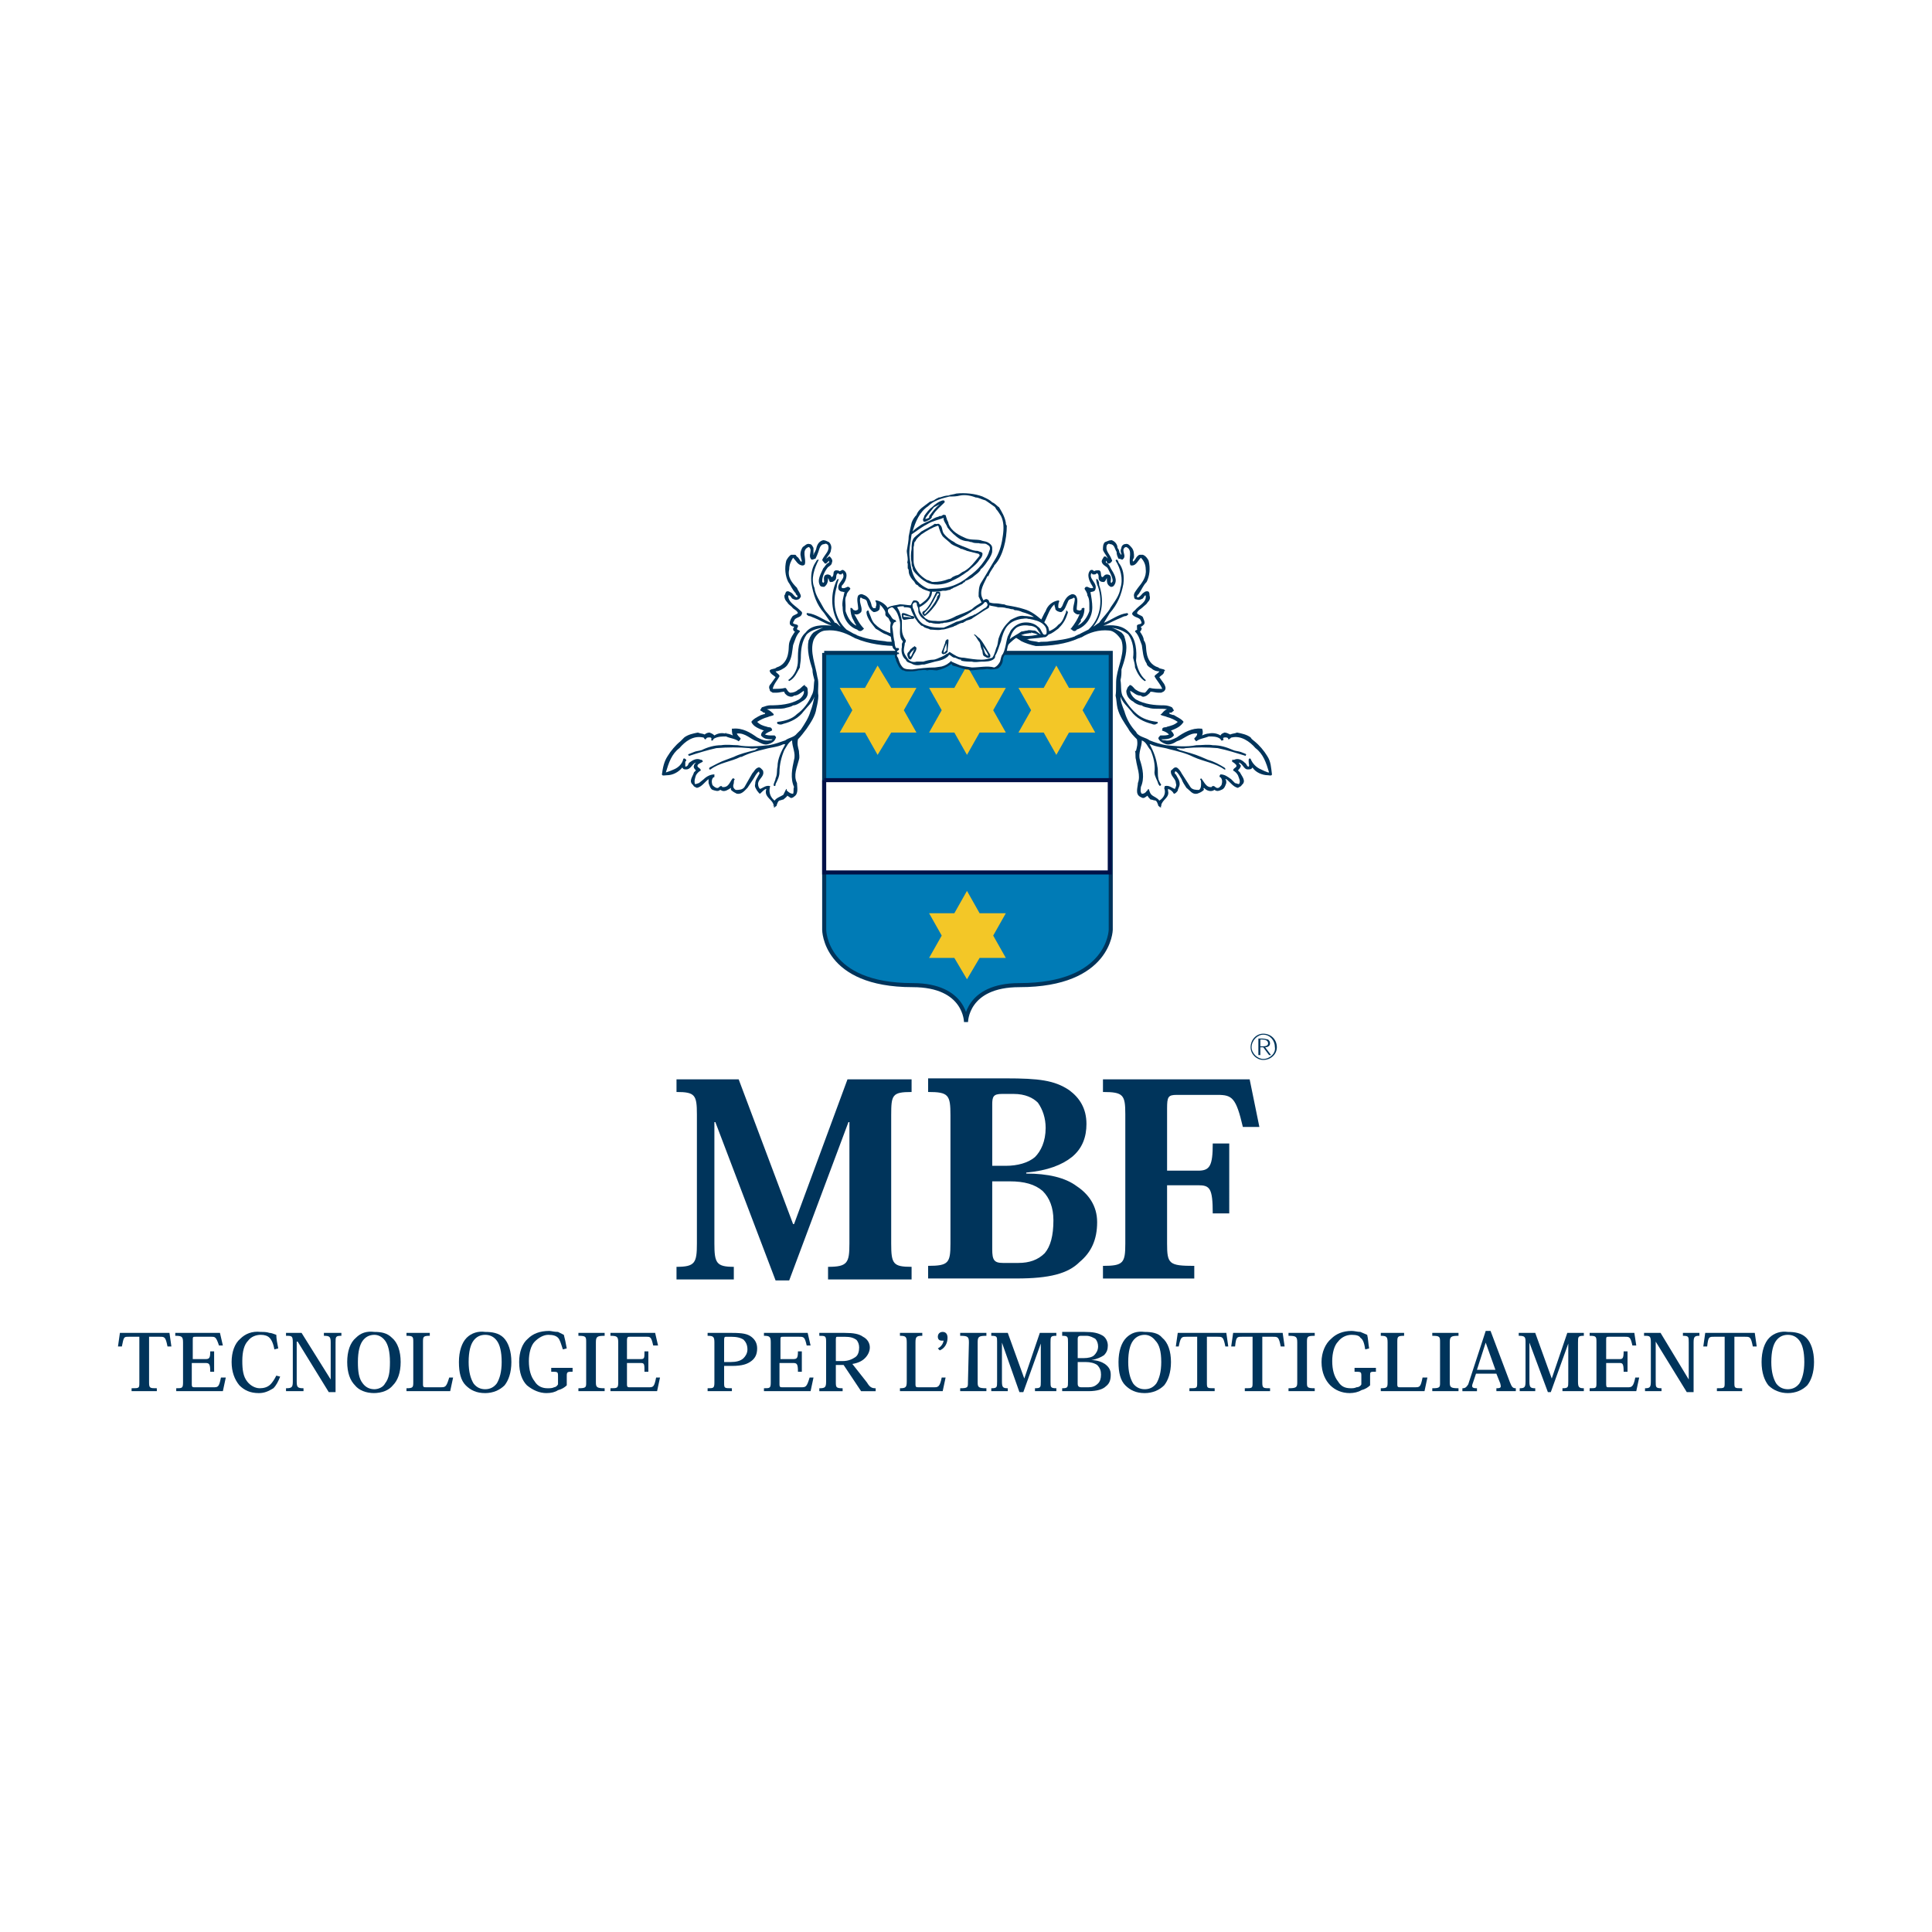 <?xml version="1.0" encoding="utf-8"?>
<!-- Generator: Adobe Illustrator 13.0.0, SVG Export Plug-In . SVG Version: 6.00 Build 14948)  -->
<!DOCTYPE svg PUBLIC "-//W3C//DTD SVG 1.0//EN" "http://www.w3.org/TR/2001/REC-SVG-20010904/DTD/svg10.dtd">
<svg version="1.0" id="Layer_1" xmlns="http://www.w3.org/2000/svg" xmlns:xlink="http://www.w3.org/1999/xlink" x="0px" y="0px"
	 width="192.756px" height="192.756px" viewBox="0 0 192.756 192.756" enable-background="new 0 0 192.756 192.756"
	 xml:space="preserve">
<g>
	<polygon fill-rule="evenodd" clip-rule="evenodd" fill="#FFFFFF" points="0,0 192.756,0 192.756,192.756 0,192.756 0,0 	"/>
	
		<path fill-rule="evenodd" clip-rule="evenodd" fill="#007BB6" stroke="#00345B" stroke-width="0.405" stroke-miterlimit="2.613" d="
		M82.229,65.14h28.59v27.622c0,0-0.097,5.524-9.11,5.524c-5.33,0-5.33,3.684-5.33,3.684s0-3.684-5.33-3.684
		c-8.819,0-8.819-5.524-8.819-5.524V65.14L82.229,65.14z"/>
	<polygon fill-rule="evenodd" clip-rule="evenodd" fill="#FFFFFF" points="82.229,77.836 110.722,77.836 110.722,87.043 
		82.229,87.043 82.229,77.836 	"/>
	<polyline fill="none" stroke="#001148" stroke-width="0.405" stroke-miterlimit="2.613" points="82.229,77.836 110.722,77.836 
		110.722,87.043 82.229,87.043 82.229,77.836 	"/>
	<polygon fill-rule="evenodd" clip-rule="evenodd" fill="#F3C727" points="100.352,95.572 97.735,95.572 96.475,97.703 
		95.215,95.572 92.695,95.572 93.955,93.343 92.695,91.114 95.215,91.114 96.475,88.884 97.735,91.114 100.352,91.114 
		99.092,93.343 100.352,95.572 	"/>
	<polygon fill-rule="evenodd" clip-rule="evenodd" fill="#F3C727" points="91.435,73.087 88.916,73.087 87.559,75.316 
		86.299,73.087 83.779,73.087 85.039,70.858 83.779,68.629 86.299,68.629 87.559,66.4 88.916,68.629 91.435,68.629 90.175,70.858 
		91.435,73.087 	"/>
	<polygon fill-rule="evenodd" clip-rule="evenodd" fill="#F3C727" points="100.352,73.087 97.735,73.087 96.475,75.316 
		95.215,73.087 92.695,73.087 93.955,70.858 92.695,68.629 95.215,68.629 96.475,66.4 97.735,68.629 100.352,68.629 99.092,70.858 
		100.352,73.087 	"/>
	<polygon fill-rule="evenodd" clip-rule="evenodd" fill="#F3C727" points="109.268,73.087 106.651,73.087 105.391,75.316 
		104.131,73.087 101.611,73.087 102.872,70.858 101.611,68.629 104.131,68.629 105.391,66.4 106.651,68.629 109.268,68.629 
		108.008,70.858 109.268,73.087 	"/>
	<path fill-rule="evenodd" clip-rule="evenodd" fill="#00345B" d="M66.625,75.413c0.291-0.484,0.775-1.066,1.26-1.454
		c0.097-0.097,0.194-0.194,0.388-0.388c0.387-0.291,0.872-0.388,1.356-0.485c0.194,0.097,0.485,0.097,0.678,0.194
		c0.097-0.097,0.291-0.194,0.485-0.194c0.194,0.097,0.291,0.097,0.484,0.291c0.291-0.194,0.679-0.291,1.066-0.194l0.098-0.097v0.097
		c0.193,0,0.484,0.097,0.678,0.194c-0.097-0.194-0.097-0.484-0.097-0.678h0.097c0.969-0.098,1.744,0.387,2.423,0.872
		c0.387,0.194,0.775,0.388,1.26,0.291c0.097,0,0.194,0,0.291-0.097c-0.388,0-0.873,0-1.164-0.388c0-0.194,0.097-0.388,0.291-0.484
		c-0.484-0.194-1.066-0.388-1.26-0.873c0.194-0.291,0.582-0.484,0.969-0.679c0.097,0,0.194-0.097,0.388-0.097v-0.097
		c0-0.097-0.193,0-0.193-0.097c-0.097-0.097-0.194-0.097-0.291-0.194c0.097-0.097,0.097-0.194,0.194-0.291
		c0.291-0.097,0.582-0.194,0.775-0.194c1.066,0,2.035-0.097,2.908-0.582c0.291-0.194,0.582-0.582,0.484-0.873
		c-0.291,0.194-0.582,0.485-0.969,0.485c-0.194,0.194-0.484,0.097-0.678,0c-0.097-0.097-0.291-0.194-0.291-0.388
		c-0.292,0-0.485,0.097-0.776,0.097c-0.097,0-0.194,0-0.387,0c-0.097-0.097-0.291-0.097-0.291-0.291
		c-0.097-0.194-0.097-0.388,0.097-0.582l0.484-0.678c-0.194-0.194-0.484-0.291-0.582-0.582v-0.097
		c0.194-0.194,0.484-0.097,0.678-0.291c0.679-0.194,1.066-0.776,1.163-1.454c0.097-0.484,0-0.872,0.194-1.26
		c0.097-0.291,0.291-0.582,0.484-0.872c-0.097,0-0.193-0.097-0.193-0.291c0,0,0.097-0.097,0.097-0.194
		c-0.194,0-0.291-0.097-0.388-0.193c-0.097-0.194,0-0.485,0.194-0.776c0.097-0.193,0.388-0.193,0.582-0.388
		c-0.097-0.291-0.484-0.387-0.582-0.581c-0.194-0.194-0.388-0.291-0.484-0.485c-0.194-0.194-0.291-0.387-0.291-0.678
		c0.097-0.097,0.097-0.291,0.193-0.388c0.194-0.097,0.291,0,0.485,0.097c0.194,0.097,0.291,0.388,0.582,0.485
		c0,0,0-0.097,0.097-0.097c-0.097,0,0-0.097-0.097-0.097l0,0c0-0.097-0.194-0.097-0.097-0.194c-0.388-0.388-0.484-0.775-0.775-1.163
		c-0.291-0.582-0.387-1.357-0.194-2.132c0.097-0.194,0.291-0.485,0.485-0.582c0.097,0,0.291,0,0.387,0
		c0.097,0,0.097,0.097,0.194,0.194c0.194,0.097,0.291,0.388,0.388,0.484h0.097c0-0.193-0.097-0.291-0.097-0.484
		c-0.097-0.291,0-0.678,0.193-0.969c0.194-0.097,0.388-0.388,0.679-0.291c0.194,0,0.291,0.194,0.388,0.388c0,0.194,0,0.388,0,0.582
		v0.097c0.097,0,0-0.193,0.097-0.193c0.097-0.194,0.193-0.388,0.193-0.485c0.097-0.388,0.291-0.679,0.678-0.775
		c0.194,0,0.388,0.097,0.582,0.194c0.194,0.194,0.291,0.485,0.194,0.775c0,0.291-0.291,0.582-0.485,0.872
		c0.194-0.097,0.291-0.291,0.388-0.194c0.194,0.194,0.291,0.388,0.194,0.582c0,0.291-0.388,0.388-0.484,0.582
		c-0.291,0.388-0.485,0.873-0.485,1.26c0,0.097,0,0.097,0.097,0.194l0.098-0.097c0-0.194-0.098-0.484,0.097-0.679
		c0.194-0.097,0.291-0.097,0.484,0c0.097,0,0.097,0.194,0.194,0.194c0.291-0.194,0-0.582,0.388-0.679c0.097,0,0.291,0,0.388,0.097
		c0.194-0.097,0.291-0.193,0.388-0.097c0.194,0.097,0.291,0.291,0.291,0.484c0,0.388-0.193,0.776-0.484,1.066v0.194
		c0.194,0.097,0.388,0,0.582-0.097c0.097,0,0.193,0,0.291,0.194c-0.098,0.194-0.388,0.387-0.388,0.678
		c-0.193,0.291-0.097,0.678-0.097,0.969c0,0.194,0,0.388,0,0.582c0.194,0.581,0.485,1.163,1.066,1.454
		c0-0.097-0.194-0.291-0.194-0.388s-0.097-0.097-0.097-0.194c-0.194-0.291-0.291-0.775-0.291-1.163c0,0,0.097-0.097,0.097,0
		c0.194,0,0.097,0.194,0.291,0.194c0.097,0.097,0.194,0,0.291,0l0.097-0.097c0-0.484-0.194-0.969,0-1.357
		c0.097-0.097,0.291-0.194,0.484-0.097c0.582,0.193,0.776,0.678,0.873,1.163c0.097,0.097,0.097,0.194,0.194,0.194
		c0.097,0,0.291,0,0.194-0.097c0.096-0.194,0.096-0.388,0-0.582c-0.098-0.097,0-0.097,0.096-0.097
		c0.485,0.097,1.066,0.485,1.26,1.066c0.388,0.581,0.582,1.647,1.454,1.744c0.485,0.097,0.873,0,1.26-0.097
		c0.194-0.194,0.485,0,0.679,0c0.097,0.097,0.194,0.194,0.097,0.291c-0.097,0.582-0.678,0.775-1.066,1.066
		c-0.484,0.193-0.969,0.388-1.454,0.484c-1.454,0-3.004-0.194-4.361-0.775c-0.097,0-0.097-0.097-0.194-0.097
		c-0.872-0.485-1.745-0.775-2.714-0.679c-0.582,0-1.066,0.485-1.26,0.969c-0.388,1.163,0.194,2.423,0.388,3.683
		c0.194,0.582,0,1.26,0.097,1.841c0,0.388-0.097,0.872-0.194,1.26c-0.097,0.775-0.581,1.454-0.969,2.036
		c-0.291,0.387-0.581,0.775-0.872,1.066c-0.097,0.485,0,0.775,0.097,1.163l0,0c0,0.291,0.097,0.582,0,0.872
		c-0.194,0.775-0.582,1.551-0.194,2.326c0,0.388,0.194,1.066-0.291,1.357c-0.097,0.097-0.291,0.193-0.388,0.097l-0.291-0.194
		c0,0.097-0.291,0.291-0.388,0.387c-0.097,0-0.291,0.098-0.388,0.098c-0.194,0.097-0.194,0.291-0.291,0.484c0,0,0,0,0,0.097
		c-0.097-0.097-0.097,0.097-0.194,0.097h-0.097c0-0.097,0.097-0.097,0-0.194l-0.097,0.097c0-0.097,0.097-0.097,0.097-0.097
		c-0.097-0.582-0.873-0.775-0.775-1.453c0-0.097,0.097-0.097,0-0.194c-0.194,0.097-0.388,0.291-0.582,0.485
		c-0.097,0-0.194-0.194-0.291-0.291c-0.097-0.194-0.291-0.388-0.194-0.679c0-0.387,0.194-0.582,0.388-0.969c0,0,0.097-0.097,0-0.194
		c0-0.097,0-0.097,0-0.097c-0.291,0.194-0.388,0.484-0.582,0.775c-0.194,0.291-0.388,0.582-0.582,0.873
		c-0.291,0.291-0.582,0.678-1.066,0.582c-0.194-0.097-0.388-0.194-0.582-0.388c0-0.097,0-0.097,0-0.194
		c-0.291,0.194-0.582,0.388-0.873,0.291l-0.194-0.097c-0.194,0.194-0.484,0.097-0.775,0c-0.194-0.097-0.291-0.388-0.388-0.679
		c0-0.193,0-0.29,0-0.388l0,0c-0.388,0.291-0.678,0.776-1.163,0.873c-0.193-0.097-0.291-0.097-0.388-0.291
		c-0.484-0.388,0-0.873,0.097-1.26l0.194-0.193c-0.097-0.097-0.292-0.291-0.194-0.485c0-0.097,0.097-0.194,0.194-0.291
		c-0.388,0.097-0.485,0.679-0.97,0.679c-0.193,0-0.291,0-0.388-0.194c-0.388,0.484-0.969,0.775-1.551,0.775
		c-0.193,0-0.484,0.097-0.484-0.097C66.14,76.576,66.237,75.995,66.625,75.413L66.625,75.413z"/>
	<path fill-rule="evenodd" clip-rule="evenodd" fill="#FFFFFF" d="M67.788,74.638c0.582-0.678,1.356-1.26,2.326-1.066
		c0.193,0,0.097,0.194,0.291,0.194c0.097-0.194,0.194-0.194,0.388-0.194c0.097,0,0.194,0,0.194,0.194c-0.097,0.097,0,0.097,0,0.097
		c0.194,0.097,0.097-0.097,0.291-0.194c0.388-0.194,0.775-0.194,1.164-0.194c0.387,0.194,0.872,0.194,1.259,0.485
		c0.097-0.097,0.194-0.194,0.194-0.291c-0.194-0.194-0.291-0.291-0.387-0.484c0.872-0.097,1.356,0.582,2.035,0.775
		c0.387,0.193,0.678,0.388,1.066,0.291c0.388-0.098,0.678-0.291,0.775-0.582c0.097-0.097,0-0.194-0.097-0.291c0,0-0.097,0-0.193,0
		c-0.291,0-0.485,0-0.776-0.097c0.194-0.194,0.485-0.291,0.679-0.387c0.097-0.097,0-0.097,0-0.194
		c-0.097-0.194-0.291-0.098-0.485-0.194c-0.387-0.097-0.678-0.194-0.969-0.484c0.291-0.194,0.678-0.388,1.066-0.484
		c0.194-0.097,0.388-0.097,0.582-0.194v-0.097c-0.194-0.194-0.388-0.388-0.679-0.484c0.582-0.097,1.163,0,1.745-0.097
		c0.291-0.097,0.581-0.097,0.872-0.291c0.291,0,0.582-0.194,0.872-0.388c0.388-0.194,0.679-0.582,0.582-1.066
		c0-0.193,0-0.387-0.291-0.484c0.097-0.097,0-0.097,0-0.097c-0.291,0.097-0.388,0.388-0.679,0.484
		c-0.194,0.194-0.484,0.291-0.775,0.291c-0.291-0.097-0.291-0.388-0.484-0.485c-0.388,0.097-0.775,0.097-1.163,0.097h-0.097
		c0.097-0.485,0.484-0.873,0.678-1.26c0-0.194-0.291-0.291-0.388-0.485c0.194,0,0.485-0.097,0.775-0.291
		c0.194-0.097,0.388-0.291,0.484-0.484c0.388-0.582,0.388-1.26,0.485-1.841c0.193-0.485,0.291-0.969,0.678-1.357
		c0-0.194-0.291-0.097-0.291-0.291l0.097-0.194c0.097-0.388-0.775-0.097-0.388-0.581c0.097-0.388,0.679-0.291,0.775-0.679
		c0.097-0.194-0.097-0.291-0.194-0.388c-0.485-0.484-1.163-0.775-1.163-1.454c0.194-0.097,0.291,0.194,0.388,0.291
		c0.194,0.097,0.388,0.193,0.582,0.097c0.097,0,0.194-0.097,0.291-0.291c0-0.291-0.291-0.581-0.388-0.872
		c-0.485-0.484-0.969-1.066-0.775-1.841c0-0.484,0.194-0.872,0.388-1.163c0.291,0.291,0.484,0.775,0.969,0.775
		c0,0,0.097,0,0.194-0.097c0.193-0.582-0.388-1.454,0.388-1.745c0.097,0,0.194,0.194,0.194,0.291c0,0.388-0.194,0.678,0.097,0.969
		c0.194,0,0.291-0.097,0.388-0.097c0.097-0.194,0.194-0.388,0.291-0.678c0.097-0.291,0.194-0.775,0.582-0.775
		c0.193-0.097,0.291,0,0.387,0.097c0.194,0.582-0.291,0.873-0.582,1.454c0,0.097,0.097,0.193,0.194,0.291
		c0,0.097,0.097,0.097,0.193,0.097c0.097-0.097,0.194-0.194,0.291-0.291c0,0,0,0.096,0,0.193c-0.291,0.097-0.388,0.388-0.582,0.582
		c-0.193,0.485-0.678,1.163-0.291,1.745c0.097,0.097,0.291,0.097,0.388,0.097c0.291-0.194,0.387-0.484,0.387-0.872
		c0.097,0.097,0.097,0.291,0.194,0.387c0.194,0,0.291,0,0.388-0.097c0.388-0.194,0.097-0.582,0.388-0.775
		c0.097,0,0.194,0.193,0.291,0.097c0.097,0.097,0.097-0.097,0.193-0.097c0.388,0.582-0.678,0.969-0.387,1.647
		c0.097,0.097,0.194,0.194,0.387,0.194c0.097,0,0.097,0.097,0.194,0c-0.097,0.484-0.291,1.066-0.194,1.551
		c0,1.066,0.582,1.938,1.454,2.229c0.193,0.194,0.388,0.194,0.581,0l0.097-0.097c-0.485-0.484-0.678-0.969-0.969-1.454
		c0.291,0.097,0.484,0,0.679-0.194c0.193-0.388-0.194-0.873-0.097-1.356c0,0,0-0.097,0.097-0.097
		c0.193,0.194,0.485,0.097,0.582,0.388c0.097,0.388,0.291,0.872,0.678,1.066c0.194,0,0.484-0.097,0.581-0.291
		c0-0.194,0.097-0.291,0-0.484c0.97,0.775,0.873,2.422,2.229,2.713c0.388,0.097,0.775,0.097,1.066,0.097
		c0.193,0,0.387-0.194,0.678-0.194c-0.582,0.872-1.938,0.485-2.811,0.291c-0.485-0.194-1.066-0.388-1.55-0.872
		c-0.388-0.291-0.485-0.873-0.679-1.26v-0.097c-0.097-0.097-0.097-0.097-0.194,0c-0.097,0.097,0,0.291,0,0.388
		c0.194,0.582,0.581,0.969,0.873,1.356c0.387,0.194,0.678,0.485,1.065,0.582c0.194,0.097,0.388,0.194,0.582,0.291
		c0.484,0.097,1.066,0.097,1.647,0.193c-0.097,0-0.194,0-0.291,0.097c-0.291,0.097-0.678,0.097-0.969,0.194
		c-0.387-0.097-0.775,0-1.066-0.097c-0.873-0.097-1.745-0.194-2.52-0.485c-0.097,0-0.194-0.097-0.291-0.097
		c-0.097-0.097-0.194-0.097-0.388-0.194l-0.679-0.388c-1.163-1.066-1.454-2.714-0.969-4.265c0-0.194,0.097-0.484,0.194-0.775h-0.097
		c-0.194,0.194-0.194,0.388-0.291,0.581c-0.485,1.357-0.291,3.005,0.582,4.167c-0.194-0.097-0.291-0.291-0.485-0.388h-0.097
		c-0.291-0.582-0.873-0.969-1.164-1.55c-0.291-0.582-0.775-1.163-0.872-1.938c-0.388-0.872,0-1.938,0.387-2.713
		c0.097-0.097,0-0.097,0-0.097c-0.194,0-0.194,0.193-0.291,0.291c-0.388,0.582-0.484,1.357-0.388,2.132
		c0.194,1.066,0.484,2.036,1.26,2.907l0.678,0.969c-0.776-0.291-1.454-0.872-2.326-0.969c-0.097,0-0.097,0-0.097,0.097
		s0.097,0.097,0.194,0.194c0.194,0,0.291,0.097,0.582,0.194c0.484,0.194,0.969,0.484,1.454,0.679c0.097,0,0.194,0.097,0.291,0.097
		c-0.969-0.097-2.035-0.097-2.617,0.678c-0.775,0.678-0.775,1.842-0.775,2.811c0,0.678-0.291,1.454-0.969,1.938l0.097,0.097
		c0.581-0.291,0.775-0.872,1.066-1.356c0-0.291,0.097-0.582,0.097-0.969c0-0.775,0.097-1.647,0.581-2.326
		c0.388-0.388,0.969-0.582,1.647-0.678c-0.291,0.097-0.678,0.291-0.969,0.484c-0.097,0.097-0.194,0.194-0.291,0.388
		c-0.097,0.097-0.097,0.291-0.194,0.388c-0.194,0.969,0.097,2.036,0.387,2.908c0,0.388,0.097,0.679,0.194,1.066
		c-0.097,0.582,0,1.066-0.291,1.551c-0.291,0.679-0.775,1.357-1.454,1.841c-0.485,0.485-1.163,0.678-1.938,0.775
		c-0.097,0.097,0,0.194,0,0.194c0.194,0.097,0.387,0.097,0.582,0c0.775-0.194,1.551-0.582,2.035-1.26
		c0.388-0.484,0.872-0.872,1.066-1.454c-0.097,0.485-0.194,0.969-0.388,1.454c-0.194,0.679-0.582,1.26-0.969,1.842
		c-0.097,0.097-0.194,0.194-0.388,0.388c-0.291,0.388-0.775,0.388-1.163,0.679c-0.582,0.193-1.066,0.388-1.647,0.484
		c-0.969,0.097-2.132,0.194-3.102,0c-0.484,0-1.066-0.097-1.647,0c-0.679,0-1.357,0.194-1.938,0.484
		c-0.291,0.097-0.581,0.097-0.775,0.194l-0.484,0.194c-0.097,0-0.097,0.097-0.097,0.097l0.097,0.097
		c0.872-0.291,1.841-0.582,2.714-0.775c1.163-0.097,2.229-0.097,3.295,0c0.291,0.097,0.484,0,0.872,0
		c-0.097,0.097-0.194,0.097-0.291,0.194c-0.775,0.194-1.551,0.388-2.132,0.679c-0.291,0.097-0.484,0.193-0.775,0.291
		c-0.582,0.194-1.066,0.485-1.648,0.775c0,0.097-0.097,0.097,0,0.194h0.097c0.873-0.679,2.036-0.775,3.004-1.26h0.097
		c0.775-0.388,1.551-0.582,2.326-0.775c0.679-0.194,1.26-0.194,1.842-0.484h0.194c-0.388,0.678-0.775,1.453-0.775,2.229
		c-0.097,0.388,0,0.775-0.194,1.163c0,0.194-0.194,0.484-0.194,0.679c0,0,0,0.097,0.097,0.097c0.097,0,0.097-0.097,0.097-0.194
		c0.194-0.387,0.388-0.775,0.388-1.163c0-0.775,0.193-1.55,0.485-2.229c0.193-0.291,0.387-0.775,0.775-0.969
		c0,0.678,0.388,1.259,0.194,1.938c-0.194,0.872-0.388,1.841,0,2.714c-0.097,0.193,0,0.484-0.097,0.678
		c-0.194,0-0.388-0.097-0.582-0.291c-0.097,0,0-0.194-0.097-0.194c-0.097,0.194-0.193,0.388-0.291,0.582
		c-0.291,0.194-0.679,0.291-0.873,0.582c-0.387-0.291-0.581-0.776-0.484-1.26c0-0.097,0.097-0.194,0-0.194
		c-0.388-0.097-0.678,0.194-0.969,0.291c-0.194-0.193-0.194-0.387-0.194-0.582c0.097-0.484,0.678-0.678,0.485-1.259
		c-0.097-0.097-0.291-0.388-0.485-0.291c-0.291,0.097-0.388,0.388-0.582,0.582l-0.775,1.357c-0.193,0.291-0.582,0.291-0.872,0.291
		c-0.291-0.194-0.291-0.388-0.194-0.679c0-0.097,0-0.29,0.097-0.388c0,0-0.097-0.097-0.193-0.097
		c-0.291,0.291-0.388,0.969-1.066,0.873c0-0.097-0.097-0.097-0.097-0.097c-0.194,0-0.194,0.194-0.388,0.194
		s-0.388-0.194-0.484-0.291c-0.097-0.291-0.097-0.582,0.097-0.775c0.097,0,0.097,0,0.097-0.097c0,0,0-0.097,0-0.194
		c-0.388,0-0.775,0.194-1.066,0.484l-0.485,0.388l0,0c-0.097,0-0.194,0.097-0.387,0.097c-0.097-0.291,0-0.582,0.097-0.872
		c0.096-0.194,0.29-0.388,0.484-0.484c0-0.291-0.484-0.291-0.291-0.582c0.097-0.097,0.291-0.194,0.485-0.291
		c0-0.097,0-0.097-0.097-0.194H69.92c-0.388-0.194-0.776,0-1.163,0.291c-0.097,0.097-0.097,0.388-0.388,0.388
		c0-0.097,0-0.291,0-0.484c0.097-0.097,0.097-0.097,0.097-0.194c-0.097-0.097-0.193-0.194-0.291-0.097
		c-0.097,0.485-0.484,0.873-0.969,1.066c-0.194,0.097-0.484,0.194-0.775,0.291l0,0C66.722,76.091,67.012,75.219,67.788,74.638
		L67.788,74.638z"/>
	<rect x="82.131" y="62.62" fill-rule="evenodd" clip-rule="evenodd" fill="#FFFFFF" width="0.098" height="0"/>
	<path fill-rule="evenodd" clip-rule="evenodd" fill="#00345B" d="M126.422,75.413c-0.29-0.484-0.774-1.066-1.26-1.454
		c-0.097-0.097-0.29-0.194-0.388-0.388c-0.388-0.291-0.872-0.388-1.356-0.485c-0.194,0.097-0.484,0.097-0.679,0.194
		c-0.193-0.097-0.388-0.194-0.581-0.194c-0.194,0.097-0.291,0.097-0.388,0.291c-0.291-0.194-0.775-0.291-1.163-0.194v-0.097v0.097
		c-0.194,0-0.484,0.097-0.679,0.194c0.097-0.194,0.097-0.484,0-0.678h-0.097c-0.872-0.098-1.744,0.387-2.423,0.872
		c-0.388,0.194-0.775,0.388-1.163,0.291c-0.097,0-0.291,0-0.388-0.097c0.388,0,0.97,0,1.26-0.388c0-0.194-0.193-0.388-0.29-0.484
		c0.484-0.194,0.969-0.388,1.26-0.873c-0.194-0.291-0.679-0.484-0.97-0.679c-0.193,0-0.29-0.097-0.388-0.097l-0.097-0.097
		c0.097-0.097,0.291,0,0.291-0.097c0.097-0.097,0.193-0.097,0.193-0.194c-0.097-0.097-0.097-0.194-0.193-0.291
		c-0.194-0.097-0.485-0.194-0.775-0.194c-0.97,0-1.938-0.097-2.811-0.582c-0.291-0.194-0.582-0.582-0.582-0.873
		c0.388,0.194,0.582,0.485,1.066,0.485c0.193,0.194,0.388,0.097,0.581,0c0.097-0.097,0.291-0.194,0.388-0.388
		c0.291,0,0.485,0.097,0.775,0.097c0.097,0,0.194,0,0.291,0c0.193-0.097,0.291-0.097,0.388-0.291s0-0.388-0.097-0.582l-0.485-0.678
		c0.194-0.194,0.485-0.291,0.485-0.582l0.097-0.097c-0.194-0.194-0.484-0.097-0.679-0.291c-0.679-0.194-1.066-0.776-1.163-1.454
		c-0.097-0.484,0-0.872-0.29-1.26c0-0.291-0.194-0.582-0.388-0.872c0.097,0,0.097-0.097,0.193-0.291c0,0-0.097-0.097-0.097-0.194
		c0.097,0,0.193-0.097,0.291-0.193c0.193-0.194,0-0.485-0.098-0.776c-0.193-0.193-0.484-0.193-0.581-0.388
		c0.097-0.291,0.388-0.387,0.581-0.581c0.194-0.194,0.388-0.291,0.484-0.485c0.194-0.194,0.291-0.387,0.194-0.678
		c0-0.097,0-0.291-0.097-0.388c-0.194-0.097-0.388,0-0.484,0.097c-0.194,0.097-0.291,0.388-0.582,0.485
		c-0.097,0-0.097-0.097-0.097-0.097v-0.097h0.097c-0.097-0.097,0.097-0.097,0.097-0.194c0.291-0.388,0.388-0.775,0.775-1.163
		c0.291-0.582,0.388-1.357,0.194-2.132c-0.098-0.194-0.291-0.485-0.582-0.582c-0.097,0-0.193,0-0.29,0
		c-0.098,0-0.194,0.097-0.291,0.194c-0.097,0.097-0.194,0.388-0.388,0.484l0,0c-0.097-0.193,0.097-0.291,0.097-0.484
		c0-0.291,0-0.678-0.291-0.969c-0.097-0.097-0.291-0.388-0.581-0.291c-0.194,0-0.388,0.194-0.388,0.388
		c-0.097,0.194-0.097,0.388,0,0.582v0.097c-0.097,0-0.097-0.193-0.193-0.193c0-0.194-0.098-0.388-0.194-0.485
		c0-0.388-0.291-0.679-0.581-0.775c-0.291,0-0.389,0.097-0.679,0.194c-0.194,0.194-0.194,0.485-0.194,0.775
		c0.098,0.291,0.388,0.582,0.484,0.872c-0.097-0.097-0.193-0.291-0.387-0.194c-0.098,0.194-0.291,0.388-0.194,0.582
		c0.097,0.291,0.484,0.388,0.581,0.582c0.194,0.388,0.485,0.873,0.485,1.26c0,0.097-0.097,0.097-0.097,0.194
		c-0.098,0-0.098-0.097-0.098-0.097c0-0.194,0.098-0.484-0.097-0.679c-0.194-0.097-0.388-0.097-0.484,0
		c-0.097,0-0.097,0.194-0.291,0.194c-0.194-0.194,0-0.582-0.29-0.679c-0.194,0-0.389,0-0.485,0.097
		c-0.097-0.097-0.193-0.193-0.388-0.097c-0.097,0.097-0.193,0.291-0.193,0.484c0,0.388,0.193,0.776,0.388,1.066l0.097,0.194
		c-0.194,0.097-0.388,0-0.582-0.097c-0.193,0-0.193,0-0.29,0.194c0.097,0.194,0.29,0.387,0.29,0.678
		c0.194,0.291,0.194,0.678,0.194,0.969c0,0.194,0,0.388,0,0.582c-0.194,0.581-0.582,1.163-1.163,1.454
		c0.097-0.097,0.193-0.291,0.291-0.388c0-0.097,0.097-0.097,0-0.194c0.29-0.291,0.388-0.775,0.388-1.163
		c-0.098,0-0.098-0.097-0.194,0c-0.193,0,0,0.194-0.193,0.194c-0.098,0.097-0.194,0-0.291,0s-0.097-0.097-0.097-0.097
		c0-0.484,0.193-0.969-0.097-1.357c-0.098-0.097-0.291-0.194-0.485-0.097c-0.484,0.193-0.678,0.678-0.872,1.163
		c-0.097,0.097-0.097,0.194-0.193,0.194s-0.194,0-0.194-0.097c0-0.194,0-0.388,0.098-0.582c0-0.097-0.098-0.097-0.098-0.097
		c-0.581,0.097-1.065,0.485-1.26,1.066c-0.388,0.581-0.582,1.647-1.551,1.744c-0.388,0.097-0.775,0-1.26-0.097
		c-0.194-0.194-0.388,0-0.679,0c0,0.097-0.097,0.194-0.097,0.291c0.194,0.582,0.775,0.775,1.163,1.066
		c0.388,0.193,0.97,0.388,1.454,0.484c1.453,0,3.004-0.194,4.264-0.775c0.097,0,0.194-0.097,0.291-0.097
		c0.775-0.485,1.745-0.775,2.714-0.679c0.484,0,0.969,0.485,1.26,0.969c0.388,1.163-0.291,2.423-0.484,3.683
		c-0.097,0.582,0,1.26-0.097,1.841c0.097,0.388,0.097,0.872,0.193,1.26c0.194,0.775,0.679,1.454,1.065,2.036
		c0.194,0.387,0.582,0.775,0.873,1.066c0.097,0.485,0,0.775-0.097,1.163h-0.098c0.098,0.291,0,0.582,0.098,0.872
		c0.097,0.775,0.484,1.551,0.193,2.326c0,0.388-0.291,1.066,0.194,1.357c0.193,0.097,0.29,0.193,0.484,0.097l0.29-0.194
		c0,0.097,0.194,0.291,0.291,0.387c0.194,0,0.291,0.098,0.485,0.098c0.193,0.097,0.193,0.291,0.29,0.484c0,0,0,0,0,0.097
		c0.097-0.097,0.097,0.097,0.194,0.097h0.097c0-0.097-0.097-0.097,0-0.194v0.097c0.097-0.097,0-0.097,0-0.097
		c0.097-0.582,0.872-0.775,0.679-1.453c0-0.097,0-0.097,0-0.194c0.291,0.097,0.484,0.291,0.581,0.485
		c0.194,0,0.291-0.194,0.388-0.291c0-0.194,0.193-0.388,0.193-0.679c0-0.387-0.193-0.582-0.387-0.969
		c-0.098,0-0.098-0.097-0.098-0.194c0-0.097,0.098-0.097,0.098-0.097c0.29,0.194,0.387,0.484,0.581,0.775
		c0.097,0.291,0.291,0.582,0.484,0.873c0.388,0.291,0.582,0.678,1.066,0.582c0.291-0.097,0.484-0.194,0.679-0.388
		c0-0.097-0.098-0.097,0-0.194c0.193,0.194,0.484,0.388,0.872,0.291l0.193-0.097c0.194,0.194,0.484,0.097,0.679,0
		c0.291-0.097,0.388-0.388,0.484-0.679c0-0.193,0-0.29-0.097-0.388h0.097c0.388,0.291,0.679,0.776,1.163,0.873
		c0.098-0.097,0.291-0.097,0.388-0.291c0.484-0.388,0-0.873-0.193-1.26l-0.194-0.193c0.098-0.097,0.291-0.291,0.291-0.485
		c-0.097-0.097-0.193-0.194-0.193-0.291c0.387,0.097,0.484,0.679,0.871,0.679c0.194,0,0.389,0,0.485-0.194
		c0.291,0.484,0.969,0.775,1.551,0.775c0.097,0,0.388,0.097,0.388-0.097C126.81,76.576,126.81,75.995,126.422,75.413L126.422,75.413
		z"/>
	<path fill-rule="evenodd" clip-rule="evenodd" fill="#FFFFFF" d="M125.26,74.638c-0.582-0.678-1.454-1.26-2.326-1.066
		c-0.194,0-0.194,0.194-0.388,0.194c0-0.194-0.194-0.194-0.291-0.194s-0.291,0-0.194,0.194c0,0.097,0,0.097-0.097,0.097
		c-0.193,0.097-0.097-0.097-0.291-0.194c-0.29-0.194-0.678-0.194-1.065-0.194c-0.484,0.194-0.872,0.194-1.26,0.485
		c-0.098-0.097-0.194-0.194-0.194-0.291c0.194-0.194,0.291-0.291,0.291-0.484c-0.775-0.097-1.356,0.582-2.035,0.775
		c-0.291,0.193-0.679,0.388-1.066,0.291c-0.291-0.098-0.679-0.291-0.775-0.582c0-0.097,0.097-0.194,0.194-0.291h0.097
		c0.291,0,0.581,0,0.775-0.097c-0.194-0.194-0.388-0.291-0.679-0.387c-0.097-0.097,0.097-0.097,0-0.194
		c0.097-0.194,0.388-0.098,0.484-0.194c0.389-0.097,0.775-0.194,1.066-0.484c-0.291-0.194-0.678-0.388-1.066-0.484
		c-0.193-0.097-0.388-0.097-0.581-0.194c-0.097,0-0.097-0.097,0-0.097c0.193-0.194,0.291-0.388,0.581-0.484
		c-0.484-0.097-1.162,0-1.647-0.097c-0.291-0.097-0.678-0.097-0.872-0.291c-0.291,0-0.679-0.194-0.872-0.388
		c-0.388-0.194-0.679-0.582-0.679-1.066c0.097-0.193,0.097-0.387,0.291-0.484c0-0.097,0.097-0.097,0.097-0.097
		c0.291,0.097,0.388,0.388,0.582,0.484c0.29,0.194,0.581,0.291,0.872,0.291c0.193-0.097,0.29-0.388,0.484-0.485
		c0.388,0.097,0.775,0.097,1.163,0.097h0.097c-0.193-0.485-0.581-0.873-0.775-1.26c0.098-0.194,0.388-0.291,0.484-0.485
		c-0.29,0-0.581-0.097-0.775-0.291c-0.193-0.097-0.484-0.291-0.484-0.484c-0.388-0.582-0.388-1.26-0.484-1.841
		c-0.193-0.485-0.291-0.969-0.679-1.357c0-0.194,0.291-0.097,0.194-0.291v-0.194c-0.097-0.388,0.679-0.097,0.388-0.581
		c-0.097-0.388-0.679-0.291-0.872-0.679c0-0.194,0.193-0.291,0.29-0.388c0.388-0.484,1.163-0.775,1.066-1.454
		c-0.097-0.097-0.193,0.194-0.291,0.291c-0.193,0.097-0.388,0.193-0.581,0.097c-0.194,0-0.291-0.097-0.291-0.291
		c-0.097-0.291,0.194-0.581,0.388-0.872c0.388-0.484,0.872-1.066,0.775-1.841c0-0.484-0.193-0.872-0.484-1.163
		c-0.291,0.291-0.484,0.775-0.872,0.775c-0.098,0-0.194,0-0.194-0.097c-0.194-0.582,0.291-1.454-0.388-1.745
		c-0.193,0-0.291,0.194-0.291,0.291c0,0.388,0.291,0.678-0.097,0.969c-0.097,0-0.193-0.097-0.388-0.097
		c-0.097-0.194-0.193-0.388-0.193-0.678c-0.194-0.291-0.194-0.775-0.679-0.775c-0.097-0.097-0.194,0-0.291,0.097
		c-0.193,0.582,0.291,0.873,0.485,1.454c0.097,0.097,0,0.193-0.098,0.291c-0.097,0.097-0.193,0.097-0.291,0.097
		c-0.097-0.097-0.097-0.194-0.193-0.291c0,0,0,0.096,0,0.193c0.291,0.097,0.388,0.388,0.484,0.582
		c0.291,0.485,0.775,1.163,0.291,1.745c-0.097,0.097-0.193,0.097-0.291,0.097c-0.388-0.194-0.388-0.484-0.388-0.872
		c-0.097,0.097-0.097,0.291-0.29,0.387c-0.098,0-0.291,0-0.389-0.097c-0.29-0.194,0-0.582-0.29-0.775
		c-0.097,0-0.194,0.193-0.291,0.097c-0.193,0.097-0.193-0.097-0.291-0.097c-0.29,0.582,0.679,0.969,0.388,1.647
		c0,0.097-0.193,0.194-0.29,0.194c-0.098,0-0.194,0.097-0.194,0c0.097,0.484,0.194,1.066,0.194,1.551
		c0,1.066-0.679,1.938-1.551,2.229c-0.097,0.194-0.388,0.194-0.485,0c-0.097,0-0.193-0.097-0.097-0.097
		c0.388-0.484,0.679-0.969,0.872-1.454c-0.193,0.097-0.387,0-0.581-0.194c-0.194-0.388,0.097-0.873,0.097-1.356l-0.097-0.097
		c-0.194,0.194-0.484,0.097-0.581,0.388c-0.194,0.388-0.291,0.872-0.679,1.066c-0.193,0-0.485-0.097-0.582-0.291
		c0-0.194-0.097-0.291-0.097-0.484c-0.872,0.775-0.775,2.422-2.132,2.713c-0.388,0.097-0.775,0.097-1.163,0.097
		c-0.194,0-0.388-0.194-0.582-0.194c0.582,0.872,1.842,0.485,2.714,0.291c0.582-0.194,1.163-0.388,1.551-0.872
		c0.484-0.291,0.582-0.873,0.775-1.26v-0.097c0-0.097,0.097-0.097,0.097,0c0.194,0.097,0,0.291,0,0.388
		c-0.193,0.582-0.484,0.969-0.872,1.356c-0.291,0.194-0.581,0.485-0.969,0.582c-0.194,0.097-0.388,0.194-0.582,0.291
		c-0.581,0.097-1.065,0.097-1.647,0.193c0.097,0,0.194,0,0.291,0.097c0.291,0.097,0.679,0.097,0.969,0.194
		c0.291-0.097,0.679,0,1.066-0.097c0.872-0.097,1.744-0.194,2.52-0.485c0,0,0.098-0.097,0.194-0.097
		c0.097-0.097,0.29-0.097,0.388-0.194l0.775-0.388c1.162-1.066,1.453-2.714,0.969-4.265c-0.097-0.194-0.193-0.484-0.193-0.775
		c0,0,0,0,0.097,0c0.194,0.194,0.194,0.388,0.194,0.581c0.484,1.357,0.387,3.005-0.582,4.167c0.193-0.097,0.388-0.291,0.582-0.388
		l0,0c0.387-0.582,0.871-0.969,1.162-1.55c0.388-0.582,0.873-1.163,0.97-1.938c0.29-0.872,0-1.938-0.484-2.713
		c0-0.097,0.097-0.097,0.097-0.097c0.097,0,0.193,0.193,0.193,0.291c0.484,0.582,0.582,1.357,0.484,2.132
		c-0.193,1.066-0.581,2.036-1.356,2.907l-0.581,0.969c0.775-0.291,1.453-0.872,2.325-0.969c0,0,0,0,0.097,0.097
		c0,0.097-0.097,0.097-0.193,0.194c-0.193,0-0.388,0.097-0.581,0.194c-0.484,0.194-1.066,0.484-1.454,0.679
		c-0.097,0-0.193,0.097-0.291,0.097c0.873-0.097,1.938-0.097,2.617,0.678c0.679,0.678,0.775,1.842,0.679,2.811
		c0.097,0.678,0.388,1.454,0.969,1.938c0,0,0,0.097-0.097,0.097c-0.484-0.291-0.775-0.872-0.97-1.356
		c0-0.291-0.097-0.582-0.193-0.969c0.097-0.775,0-1.647-0.485-2.326c-0.484-0.388-1.065-0.582-1.646-0.678
		c0.29,0.097,0.678,0.291,0.969,0.484c0.097,0.097,0.193,0.194,0.291,0.388c0,0.097,0.097,0.291,0.097,0.388
		c0.29,0.969-0.097,2.036-0.388,2.908c0,0.388,0,0.679-0.097,1.066c0.097,0.582,0,1.066,0.193,1.551
		c0.388,0.679,0.872,1.357,1.454,1.841c0.581,0.485,1.26,0.678,2.035,0.775c0.097,0.097,0,0.194-0.097,0.194
		c-0.097,0.097-0.291,0.097-0.485,0c-0.774-0.194-1.55-0.582-2.035-1.26c-0.388-0.484-0.872-0.872-1.065-1.454
		c0,0.485,0.193,0.969,0.388,1.454c0.193,0.679,0.484,1.26,0.969,1.842c0.097,0.097,0.194,0.194,0.291,0.388
		c0.388,0.388,0.872,0.388,1.26,0.679c0.484,0.193,1.066,0.388,1.647,0.484c0.97,0.097,2.035,0.194,3.005,0
		c0.581,0,1.163-0.097,1.647,0c0.775,0,1.356,0.194,2.035,0.484c0.193,0.097,0.484,0.097,0.775,0.194l0.484,0.194
		c0,0,0.097,0.097,0,0.097v0.097c-0.97-0.291-1.841-0.582-2.811-0.775c-1.066-0.097-2.132-0.097-3.198,0
		c-0.291,0.097-0.582,0-0.872,0c0,0.097,0.193,0.097,0.29,0.194c0.679,0.194,1.454,0.388,2.133,0.679
		c0.193,0.097,0.484,0.193,0.679,0.291c0.678,0.194,1.162,0.485,1.647,0.775c0.097,0.097,0.097,0.097,0.097,0.194h-0.097
		c-0.97-0.679-2.035-0.775-3.102-1.26l0,0c-0.775-0.388-1.647-0.582-2.423-0.775c-0.582-0.194-1.26-0.194-1.842-0.484h-0.097
		c0.388,0.678,0.679,1.453,0.775,2.229c0.097,0.388,0,0.775,0.097,1.163c0,0.194,0.194,0.484,0.291,0.679
		c-0.097,0-0.097,0.097-0.097,0.097c-0.098,0-0.098-0.097-0.194-0.194c-0.097-0.387-0.388-0.775-0.388-1.163
		c0.098-0.775-0.097-1.55-0.388-2.229c-0.291-0.291-0.388-0.775-0.872-0.969c0,0.678-0.388,1.259-0.193,1.938
		c0.29,0.872,0.484,1.841,0.097,2.714c0,0.193-0.097,0.484,0.097,0.678c0.194,0,0.388-0.097,0.484-0.291
		c0.097,0,0.097-0.194,0.194-0.194c0.097,0.194,0.097,0.388,0.29,0.582c0.194,0.194,0.582,0.291,0.775,0.582
		c0.485-0.291,0.679-0.776,0.485-1.26c0.097-0.097,0-0.194,0.097-0.194c0.388-0.097,0.679,0.194,0.969,0.291
		c0.098-0.193,0.194-0.387,0.098-0.582c0-0.484-0.582-0.678-0.484-1.259c0.193-0.097,0.29-0.388,0.581-0.291
		c0.193,0.097,0.388,0.388,0.484,0.582l0.872,1.357c0.194,0.291,0.582,0.291,0.872,0.291c0.194-0.194,0.194-0.388,0.194-0.679
		c0-0.097,0-0.29-0.097-0.388l0.097-0.097c0.291,0.291,0.484,0.969,1.066,0.873c0-0.097,0.097-0.097,0.193-0.097
		s0.193,0.194,0.388,0.194c0.193,0,0.291-0.194,0.388-0.291c0.097-0.291,0.097-0.582-0.097-0.775c0,0-0.098,0-0.098-0.097
		c0,0,0-0.097,0.098-0.194c0.388,0,0.679,0.194,1.065,0.484l0.388,0.388l0,0c0.097,0,0.291,0.097,0.389,0.097
		c0.193-0.291,0-0.582-0.098-0.872c-0.097-0.194-0.291-0.388-0.484-0.484c0-0.291,0.484-0.291,0.29-0.582
		c-0.097-0.097-0.193-0.194-0.387-0.291c0-0.097,0-0.097,0-0.194c0.097,0,0.097,0,0.193,0c0.388-0.194,0.775,0,1.066,0.291
		c0.193,0.097,0.193,0.388,0.388,0.388c0.097-0.097,0-0.291,0-0.484c0-0.097,0-0.097,0-0.194s0.097-0.194,0.193-0.097
		c0.194,0.485,0.582,0.873,1.066,1.066c0.193,0.097,0.388,0.194,0.679,0.291h0.097C126.325,76.091,126.034,75.219,125.26,74.638
		L125.26,74.638z"/>
	<rect x="110.818" y="62.62" fill-rule="evenodd" clip-rule="evenodd" fill="#FFFFFF" width="0.098" height="0"/>
	<path fill-rule="evenodd" clip-rule="evenodd" fill="#00345B" d="M98.025,49.537c0.388,0.193,0.679,0.291,0.97,0.581
		c0.29,0.097,0.484,0.388,0.678,0.485c0.291,0.484,0.582,0.969,0.679,1.551c0,0.097,0,0.193,0.097,0.291
		c0,0.678-0.097,1.454-0.29,2.132c-0.194,0.678-0.485,1.357-0.97,1.841c0,0.097-0.097,0.194-0.097,0.194
		c-0.193,0.291-0.388,0.582-0.485,0.872H98.51c-0.29,0.679-0.872,1.454-0.484,2.229l0.097,0.193
		c0.098-0.097,0.291-0.193,0.388-0.097c0.097,0,0.194,0.194,0.194,0.291c0.291,0.097,0.484,0.097,0.679,0.097
		c0.29,0,0.581,0.098,0.775,0.098c0.097,0,0.193,0.097,0.29,0.097c0.582,0.097,1.163,0.194,1.745,0.388
		c0.679,0.194,1.163,0.582,1.744,1.066l0,0c0.193,0.194,0.388,0.388,0.484,0.485c0.098,0.193,0.194,0.193,0.194,0.387
		c0.097,0.194,0.097,0.582-0.194,0.775c-0.193,0.194-0.581,0-0.775-0.097c-0.193-0.194-0.484-0.194-0.774-0.291v0.097
		c-0.098-0.097-0.194,0-0.389,0c-0.775,0.097-1.356,0.581-1.841,1.066c-0.194,0.291-0.097,0.582-0.291,0.872
		c-0.097,0.194-0.291,0.388-0.291,0.678c0,0.292-0.193,0.679-0.484,0.873c-0.291,0.097-0.581,0.097-0.775,0.097
		c-0.097,0-0.097-0.097-0.097,0c-0.194-0.097-0.388,0-0.582,0l0,0c-0.484,0-0.969,0.097-1.356,0.097
		c-0.097-0.097-0.291-0.097-0.388-0.097c-0.484-0.097-0.872-0.291-1.357-0.388c0-0.097-0.097-0.194-0.193-0.097
		c-0.388,0.291-0.873,0.485-1.357,0.582c-0.291,0-0.582-0.097-0.97,0c-0.291-0.097-0.581,0-0.872,0
		c-0.291,0.097-0.678,0.097-0.969,0.097c-0.194,0-0.388,0-0.485-0.097h-0.097c-0.388-0.194-0.485-0.582-0.679-0.969
		c0,0,0-0.194-0.097-0.291c0-0.097-0.097-0.388,0.097-0.485l0,0c-0.097-0.097-0.097-0.193-0.097-0.291
		c-0.194-0.097-0.291-0.291-0.291-0.582c-0.097-0.485-0.194-0.969-0.194-1.551c0-0.194,0-0.484,0.097-0.678
		c0-0.097-0.097-0.194-0.097-0.291c-0.194-0.097-0.388-0.194-0.484-0.387c0-0.097,0-0.194,0-0.291s0-0.097,0.097-0.194
		c0-0.097,0.097-0.194,0.194-0.291c0.388-0.194,0.775-0.194,1.163-0.291c0.388,0,0.775,0.097,1.066,0.097
		c0.097-0.097,0.097-0.291,0.291-0.485c0,0,0.097,0,0.194,0l0,0c0.194,0,0.388,0.194,0.388,0.388h0.097
		c0.388-0.291,0.678-0.485,0.873-0.873c0-0.097,0.097-0.291,0.097-0.388c-0.291-0.097-0.582-0.194-0.775-0.291
		c-0.097-0.097-0.194-0.097-0.291-0.194c-0.097,0-0.097-0.097-0.097-0.097c-0.097-0.097-0.194-0.097-0.291-0.194
		c0-0.097-0.097-0.097-0.097-0.194c-0.291-0.291-0.581-0.679-0.581-1.066c0-0.097,0-0.193-0.097-0.291c0-0.097,0-0.291,0-0.484
		c-0.097-0.097,0-0.194,0-0.388c0-0.291-0.097-0.678-0.097-0.872c0.097-0.582,0.194-1.066,0.194-1.454
		c0.097-0.484,0.193-0.969,0.291-1.356c0.097-0.291,0.291-0.582,0.484-0.776c0.194-0.581,0.775-0.872,1.26-1.26
		c0,0,0.097-0.097,0.193-0.097c0.097,0,0.194-0.097,0.291-0.097c0.097-0.097,0.291-0.194,0.485-0.291l0,0h0.097
		c0.291-0.097,0.582-0.194,0.873-0.194c0.194-0.097,0.484-0.097,0.775-0.194C96.281,49.149,97.25,49.246,98.025,49.537
		L98.025,49.537z"/>
	<path fill-rule="evenodd" clip-rule="evenodd" fill="#FFFFFF" d="M98.316,49.924c0.29,0.194,0.582,0.388,0.969,0.679
		c0,0.097,0.098,0.097,0.098,0.194c0.193,0.194,0.29,0.388,0.484,0.678c0.291,0.582,0.291,1.26,0.193,1.938
		c-0.097,0.776-0.29,1.551-0.678,2.229c-0.484,0.775-0.97,1.647-1.454,2.423c-0.291,0.388-0.291,0.969-0.291,1.454
		c0.097,0.194,0.194,0.388,0.291,0.582c-0.291,0.194-0.679,0.388-0.969,0.679c-0.484,0.291-1.066,0.484-1.551,0.678
		c-0.678,0.388-1.357,0.582-2.132,0.485c-0.194,0-0.388,0-0.679-0.097c-0.097-0.097-0.291-0.097-0.388-0.291
		c-0.291-0.291-0.484-0.581-0.484-0.969c0.582-0.291,1.26-0.872,1.26-1.551c0.388,0,0.775,0,1.066-0.097c0.097,0,0.194,0,0.291,0
		c0.097,0,0.291-0.097,0.485-0.097c0-0.097,0,0,0.097-0.097c0,0,0.097,0,0.194-0.097c0.291-0.097,0.582-0.291,0.872-0.388
		c0.097-0.097,0.194-0.194,0.291-0.194v-0.097c0.291-0.097,0.484-0.194,0.775-0.388c0.194-0.194,0.388-0.291,0.582-0.485
		c0.097-0.097,0.194-0.194,0.194-0.291c0.388-0.291,0.581-0.679,0.872-1.066c0.097-0.194,0.291-0.484,0.291-0.775
		c0-0.097,0-0.194,0-0.291l0,0c0-0.291-0.291-0.484-0.485-0.582c-0.193-0.097-0.484-0.097-0.678-0.194
		c-0.485-0.097-0.969,0-1.454-0.194c-0.678-0.291-1.454-0.678-1.744-1.454c0-0.194-0.194-0.388-0.194-0.582
		c-0.097-0.097,0-0.291-0.194-0.291c-0.194-0.097-0.291,0.194-0.484,0.097c-0.097,0.097-0.291,0.097-0.484,0.194
		s-0.485,0.291-0.776,0.388c-0.193,0.097-0.387,0.194-0.581,0.291c-0.291,0.194-0.582,0.388-0.872,0.679
		c0.291-0.969,0.678-1.938,1.55-2.52c0.582-0.582,1.357-0.776,2.132-0.969c0.388,0,0.678,0,1.066-0.097
		c0.484-0.097,1.066,0,1.55,0.194C97.638,49.633,97.929,49.827,98.316,49.924L98.316,49.924z"/>
	<path fill-rule="evenodd" clip-rule="evenodd" fill="#00345B" d="M94.246,50.021v0.097c-0.388,0.388-0.872,0.775-1.163,1.26
		c0,0.097-0.194,0.097-0.097,0.194c-0.097,0.291-0.485,0.387-0.678,0.484c-0.097,0-0.194,0-0.194-0.097
		c-0.097-0.194,0.097-0.291,0.097-0.484c0.194-0.291,0.485-0.678,0.775-0.872c0.291-0.291,0.679-0.582,1.066-0.679
		C94.149,49.924,94.246,49.924,94.246,50.021L94.246,50.021z"/>
	<path fill-rule="evenodd" clip-rule="evenodd" fill="#FFFFFF" d="M92.792,51.377c-0.097,0.097-0.097,0.194-0.097,0.291l0,0
		c-0.097,0-0.194,0.097-0.291,0.097h-0.097c0.193-0.388,0.581-0.775,0.872-1.163c0.194-0.097,0.388-0.194,0.582-0.291
		C93.374,50.603,93.083,50.99,92.792,51.377L92.792,51.377z"/>
	<path fill-rule="evenodd" clip-rule="evenodd" fill="#FFFFFF" d="M94.149,51.765v0.097c0.097,0.291,0.291,0.484,0.387,0.775
		c0.292,0.388,0.776,0.872,1.261,1.163c0.193,0.097,0.484,0.193,0.678,0.193s0.291,0.097,0.484,0.097
		c0.194,0.097,0.388,0.097,0.678,0.097l0,0c0.291,0.097,0.582,0,0.775,0.097l0.291,0.194c0.097,0.194,0.097,0.291,0,0.485
		c0.097,0,0,0,0,0c-0.098,0.387-0.291,0.678-0.484,0.969c-0.388,0.581-0.775,0.969-1.26,1.356c-0.291,0.194-0.484,0.388-0.775,0.582
		c-0.582,0.388-1.26,0.678-1.939,0.775c-0.581,0.097-1.066,0.097-1.647,0.097c-0.484-0.194-0.969-0.582-1.26-0.969
		c-0.388-0.582-0.485-1.357-0.582-2.132s0.097-1.551,0.194-2.326c0.582-0.388,1.066-0.775,1.647-1.066
		c0.485-0.291,1.066-0.388,1.551-0.582V51.765L94.149,51.765z"/>
	<path fill-rule="evenodd" clip-rule="evenodd" fill="#00345B" d="M94.149,53.219c0.291,0.388,0.679,0.678,1.066,0.872
		c0.194,0.194,0.582,0.291,0.775,0.388c0.582,0.194,0.969,0.485,1.551,0.485l0,0c0.194,0.097,0.484,0.097,0.484,0.291
		s-0.097,0.388-0.291,0.582c-0.291,0.485-0.775,0.775-1.163,1.163c-0.194,0.097-0.387,0.291-0.582,0.388
		c-0.388,0.292-0.872,0.485-1.26,0.679c-0.679,0.291-1.647,0.388-2.326,0c-0.387-0.194-0.678-0.484-0.969-0.775
		c-0.194-0.194-0.387-0.388-0.387-0.678c-0.097-0.194-0.097-0.291-0.097-0.485c-0.097-0.388-0.097-0.872,0-1.356
		c0-0.388,0-0.873,0.291-1.163c0.194-0.194,0.485-0.388,0.679-0.582l0,0c0.484-0.291,0.969-0.484,1.357-0.775
		c0.194,0.097,0.388-0.097,0.484,0.097C94.052,52.541,93.955,52.928,94.149,53.219L94.149,53.219z"/>
	<path fill-rule="evenodd" clip-rule="evenodd" fill="#FFFFFF" d="M93.665,52.638c0.097,0.291,0.193,0.582,0.387,0.872
		c0.291,0.291,0.582,0.484,0.873,0.775c0.291,0.194,0.678,0.291,0.969,0.485l0,0h0.097c0.194,0.097,0.291,0.097,0.485,0.194
		c0.388,0.097,0.775,0.194,1.163,0.291c0.097,0.097,0.097,0.097,0.097,0.194c-0.485,0.581-0.872,1.163-1.55,1.55
		c-0.291,0.097-0.388,0.291-0.679,0.388c-0.097,0-0.291,0.097-0.485,0.194c-0.097,0.097-0.193,0.194-0.387,0.194
		c-0.485,0.194-0.969,0.291-1.551,0.291c-0.194,0-0.388-0.194-0.582-0.194c-0.678-0.388-1.356-1.066-1.356-1.938
		c0-0.388,0-0.969,0-1.357c0.097-0.194,0-0.485,0.194-0.582c0.097-0.291,0.388-0.484,0.582-0.678
		c0.581-0.388,1.066-0.678,1.647-0.872C93.665,52.541,93.665,52.541,93.665,52.638L93.665,52.638z"/>
	<path fill-rule="evenodd" clip-rule="evenodd" fill="#00345B" d="M93.761,59.034c0.194,0.484-0.194,0.872-0.388,1.26
		c-0.291,0.387-0.582,0.775-0.969,1.066c0,0-0.097,0.097-0.194,0.097c-0.097-0.097-0.193-0.194-0.193-0.291
		c0-0.193,0.193-0.193,0.291-0.291c0.484-0.484,0.775-1.163,1.066-1.745c0-0.097,0.194-0.097,0.291-0.097
		C93.665,59.034,93.665,59.131,93.761,59.034L93.761,59.034z"/>
	<path fill-rule="evenodd" clip-rule="evenodd" fill="#FFFFFF" d="M93.665,59.325c-0.097,0.097-0.194,0.193-0.194,0.388
		c-0.291,0.582-0.679,1.066-1.163,1.55c-0.097,0-0.097,0-0.097-0.097c0.291-0.291,0.582-0.581,0.775-0.969
		c0.194-0.291,0.291-0.581,0.485-0.872c0,0,0-0.194,0.194-0.097V59.325L93.665,59.325z"/>
	<path fill-rule="evenodd" clip-rule="evenodd" fill="#FFFFFF" d="M98.51,60.294c0.097,0.097-0.097,0.193-0.097,0.291
		c-0.388,0.194-0.678,0.484-1.066,0.678c-0.097,0.097-0.194,0-0.194,0.097c-0.194,0.097-0.291,0.097-0.484,0.193
		c-0.388,0.194-0.775,0.388-1.26,0.485c-0.388,0.194-0.775,0.388-1.26,0.582c-0.582,0-1.163,0-1.648-0.194
		c-0.097,0-0.193-0.097-0.291-0.097l0,0c-0.582-0.291-0.872-0.969-1.066-1.551c-0.097-0.097-0.097-0.291-0.097-0.484
		c0.097-0.098,0.097-0.194,0.291-0.194s0.097,0.291,0.194,0.388c0.097,0.194,0.097,0.388,0.097,0.582
		c0.097,0.291,0.291,0.582,0.679,0.775c0.097,0.194,0.291,0.194,0.388,0.291c0.097,0,0.097,0,0.193,0
		c0.291,0.097,0.582,0.097,0.873,0.097c0.097-0.097,0.291,0,0.388-0.097l0,0c0.387,0,0.679-0.097,0.969-0.193
		c0.291-0.097,0.484-0.194,0.679-0.291c0.193-0.097,0.388-0.194,0.581-0.291c0.194-0.097,0.291-0.194,0.485-0.291
		c0.193-0.194,0.387-0.194,0.582-0.388c0.291-0.194,0.581-0.291,0.775-0.582C98.316,60.003,98.51,60.1,98.51,60.294L98.51,60.294z"
		/>
	<path fill-rule="evenodd" clip-rule="evenodd" fill="#FFFFFF" d="M99.576,60.585c0.291,0,0.582,0,0.872,0.097
		c0.194,0,0.388,0.097,0.485,0.097c0.097,0,0.193,0,0.29,0.097c0.291,0,0.582,0.097,0.775,0.194
		c0.388,0.097,0.873,0.291,1.163,0.484c-0.29,0-0.581-0.097-0.969-0.097c-0.485-0.097-0.97,0.194-1.357,0.388
		c-0.097,0.097-0.193,0.194-0.29,0.291c-0.388,0.388-0.679,0.873-0.873,1.454c-0.097,0.193-0.097,0.581-0.193,0.872
		c-0.194,0.388-0.194,0.775-0.484,1.163c-0.389,0.097-0.679,0.193-1.066,0.193c-0.582,0-1.163-0.097-1.744-0.193
		c-0.388,0-0.679-0.097-0.97-0.291c-0.194-0.097-0.291-0.194-0.484-0.291c-0.097,0.097-0.194,0.194-0.291,0.194
		c-0.097,0.097-0.291,0.194-0.484,0.291c-0.291,0.097-0.582,0.29-0.872,0.29c-0.291,0-0.679,0.098-0.969,0.194
		c-0.097,0-0.194,0-0.291,0c-0.097,0-0.194,0-0.388,0c-0.291,0.097-0.678,0-0.872-0.291c-0.194-0.29-0.388-0.484-0.388-0.872
		c0-0.194,0.097-0.484,0.097-0.679c0.097-0.097,0.097-0.193,0.097-0.291c-0.291-0.388-0.388-0.775-0.388-1.163
		c0-0.291,0-0.484,0-0.775c-0.097-0.485-0.194-0.969-0.484-1.357c0.194-0.097,0.484-0.097,0.678-0.097v0.097
		c0.194,0,0.485,0,0.678,0.097c0.097,0.388,0.291,0.679,0.485,1.066c0.097,0.097,0.194,0.291,0.291,0.388
		c0.097,0.097,0.194,0.194,0.291,0.291c0.194,0,0.291,0.194,0.388,0.194c0.193,0.097,0.388,0.097,0.484,0.194
		c0.388,0,0.775,0.097,1.163,0c0.388,0,0.775-0.194,1.163-0.291c0.097-0.097,0.291-0.097,0.388-0.193
		c0.194-0.097,0.388-0.194,0.581-0.194c0.098-0.097,0.194-0.097,0.291-0.193c0.194-0.097,0.485-0.097,0.678-0.291
		c0.485-0.291,0.873-0.582,1.357-0.872c0.097,0,0.097-0.097,0.193-0.097c0.098-0.097,0.098-0.194,0.098-0.291
		C98.995,60.488,99.285,60.488,99.576,60.585L99.576,60.585z"/>
	<path fill-rule="evenodd" clip-rule="evenodd" fill="#FFFFFF" d="M89.4,60.973c0.194,0.291,0.291,0.678,0.388,1.066
		c0.097,0.678-0.194,1.454,0.291,1.938c0,0.097-0.097,0.193-0.097,0.291s0,0.194,0,0.291c-0.097,0.388,0,0.969,0.388,1.259
		c0.097,0.292,0.388,0.292,0.582,0.388c0.291,0.194,0.678,0.194,1.066,0.097c0.097,0,0.097,0,0.193,0
		c0.388-0.097,0.678-0.193,1.066-0.291c0.484-0.097,0.969-0.194,1.357-0.581c0,0,0-0.098,0.097-0.098
		c0.194,0.098,0.291,0.291,0.582,0.291c0.194,0.097,0.388,0.193,0.582,0.193l0,0v0.098c0.388,0.097,0.775,0.097,1.066,0.097
		c0.388,0.097,0.678,0,0.969,0c0.388,0,0.97,0,1.26-0.291c0.097-0.097,0.097-0.193,0.097-0.29c0.291-0.485,0.388-0.97,0.582-1.454
		c0.097-0.485,0.291-1.066,0.581-1.454c0.388-0.484,0.872-0.678,1.454-0.775c0.193,0,0.484-0.097,0.679,0h0.097
		c0.484,0.097,1.065,0.194,1.453,0.582c0.194,0.193,0.291,0.387,0.291,0.678c0,0.097,0,0.291-0.097,0.291
		c-0.194,0.097-0.291-0.097-0.291-0.097c-0.193-0.291-0.193-0.485-0.484-0.679c-0.388-0.388-1.066-0.484-1.551-0.388
		c-0.484,0.097-0.872,0.388-1.163,0.775c-0.097,0.194-0.193,0.388-0.29,0.582c-0.194,0.582-0.194,1.163-0.485,1.745
		c-0.193,0.194-0.193,0.484-0.29,0.775c-0.098,0.194-0.291,0.484-0.582,0.582c-0.679-0.194-1.454,0-2.229,0
		c-0.484-0.097-0.969-0.097-1.357-0.291c-0.194-0.097-0.484-0.193-0.678-0.291v-0.097c-0.291,0.291-0.582,0.484-0.969,0.581
		l-0.678,0.097c-0.776,0-1.551,0.097-2.229,0.194c-0.388,0-0.775,0-0.969-0.194c-0.291-0.291-0.388-0.678-0.485-0.969
		c-0.097-0.097-0.194-0.291,0-0.388c0,0,0.097,0.097,0.097,0c0-0.097,0-0.097,0-0.097c-0.097-0.097-0.194,0-0.194-0.097
		c0-0.194,0.194-0.097,0.194-0.291c0,0,0-0.097-0.097-0.097c0,0-0.097,0-0.194,0c-0.194-0.291-0.097-0.582-0.194-0.775
		c-0.097-0.484-0.097-0.872-0.193-1.357c0.097-0.193,0.097-0.484,0.387-0.484c0-0.097,0-0.097-0.097-0.194
		c-0.291,0-0.388-0.388-0.582-0.582c-0.097-0.097-0.194-0.291-0.097-0.484c0.097-0.097,0.291-0.194,0.388-0.194
		C89.206,60.682,89.303,60.875,89.4,60.973L89.4,60.973z"/>
	<path fill-rule="evenodd" clip-rule="evenodd" fill="#00345B" d="M90.951,61.457c0.097,0,0.291,0,0.291,0.194l0,0
		c-0.097,0.097-0.193,0.097-0.291,0.097c-0.291,0-0.582,0.097-0.775,0.097c-0.194-0.097-0.194-0.291-0.194-0.484
		c-0.097,0,0,0,0-0.097c0,0,0-0.097,0.097-0.097C90.369,61.166,90.66,61.36,90.951,61.457L90.951,61.457z"/>
	<path fill-rule="evenodd" clip-rule="evenodd" fill="#FFFFFF" d="M90.854,61.554l0.097,0.097c-0.194-0.097-0.484-0.097-0.775-0.097
		c0,0-0.097-0.097,0-0.193C90.369,61.457,90.66,61.457,90.854,61.554L90.854,61.554z"/>
	<path fill-rule="evenodd" clip-rule="evenodd" fill="#FFFFFF" d="M103.453,62.717c0.097,0.194,0.29,0.388,0.388,0.582
		c-0.194-0.097-0.388-0.291-0.582-0.388h-0.097c-0.193,0-0.484-0.097-0.679,0c-0.193,0-0.388,0.097-0.581,0.097
		c-0.388,0.291-0.872,0.484-1.163,0.775c0.097-0.387,0.291-0.872,0.679-1.163c0.29-0.194,0.775-0.291,1.26-0.194
		C102.969,62.426,103.259,62.523,103.453,62.717L103.453,62.717z"/>
	<path fill-rule="evenodd" clip-rule="evenodd" fill="#00345B" d="M97.735,63.686c0.485,0.582,0.678,1.066,1.066,1.647
		c0,0.098,0,0.098,0,0.194c-0.097,0.193-0.388,0.097-0.484,0c-0.388-0.097-0.194-0.485-0.388-0.775
		c-0.097-0.194-0.097-0.485-0.194-0.679c-0.194-0.194-0.291-0.484-0.485-0.678c-0.097,0-0.097-0.097,0-0.097
		C97.444,63.396,97.541,63.589,97.735,63.686L97.735,63.686z"/>
	<path fill-rule="evenodd" clip-rule="evenodd" fill="#00345B" d="M94.634,63.88c0,0.388-0.098,0.775-0.098,1.163
		c-0.097,0.097-0.193,0.194-0.291,0.194c-0.097,0-0.097,0.097-0.194,0c-0.097,0-0.097-0.097-0.097-0.194
		c0.097-0.194,0.194-0.484,0.291-0.775c0.097-0.097,0-0.388,0.291-0.485C94.536,63.783,94.634,63.783,94.634,63.88L94.634,63.88z"/>
	<path fill-rule="evenodd" clip-rule="evenodd" fill="#FFFFFF" d="M94.439,64.752v0.097c0,0,0,0.097-0.097,0.097
		c0,0.097-0.097,0.097-0.194,0.193c0-0.387,0.194-0.678,0.291-0.969C94.439,64.365,94.439,64.559,94.439,64.752L94.439,64.752z"/>
	<path fill-rule="evenodd" clip-rule="evenodd" fill="#FFFFFF" d="M98.606,65.431c-0.097,0-0.193-0.098-0.29-0.194
		c-0.097-0.194-0.194-0.582-0.291-0.775C98.22,64.752,98.51,65.043,98.606,65.431L98.606,65.431z"/>
	<path fill-rule="evenodd" clip-rule="evenodd" fill="#00345B" d="M91.435,64.655c0,0.291-0.194,0.484-0.291,0.678
		c-0.097,0.194-0.194,0.388-0.291,0.484c-0.097-0.097-0.193,0-0.193-0.097c-0.097-0.193-0.194-0.388-0.097-0.582
		c0.097-0.097,0.194-0.193,0.291-0.387c0.097,0,0.194-0.194,0.291-0.194l0.097-0.097C91.338,64.559,91.435,64.559,91.435,64.655
		L91.435,64.655z"/>
	<path fill-rule="evenodd" clip-rule="evenodd" fill="#FFFFFF" d="M91.241,64.752c0,0.097-0.097,0.097-0.097,0.194
		c-0.097,0.193-0.194,0.485-0.291,0.582c-0.097,0-0.097-0.194-0.097-0.194C90.854,65.043,91.048,64.946,91.241,64.752L91.241,64.752
		z"/>
	<path fill-rule="evenodd" clip-rule="evenodd" fill="#00345B" d="M84.554,107.686l-5.331,14.441h-0.097l-5.428-14.441h-6.203v1.262
		c1.842,0,2.035,0.289,2.035,2.229v12.889c0,1.939-0.193,2.326-2.035,2.326v1.26h5.718v-1.26c-1.744,0-1.938-0.387-1.938-2.326
		v-12.113h0.097l6.009,15.797h1.357l5.912-15.797h0.097v12.113c0,1.939-0.193,2.326-2.132,2.326v1.26h8.335v-1.26
		c-1.841,0-2.035-0.291-2.035-2.326v-12.793c0-2.035,0.097-2.324,2.035-2.324v-1.262H84.554L84.554,107.686z"/>
	<path fill-rule="evenodd" clip-rule="evenodd" fill="#00345B" d="M92.598,108.947c2.036,0,2.229,0.289,2.229,2.324v12.793
		c0,1.939-0.194,2.23-2.229,2.23v1.26h8.82c3.295,0,5.137-0.484,6.299-1.648c1.163-0.969,1.745-2.229,1.745-3.973
		c0-1.648-0.872-2.811-2.035-3.586c-1.163-0.873-2.907-1.26-5.04-1.26v-0.098c2.133-0.193,3.586-0.775,4.555-1.551
		c1.066-0.871,1.454-2.035,1.454-3.295c0-1.551-0.679-2.617-1.744-3.393c-1.454-0.969-3.005-1.162-6.3-1.162h-7.753V108.947
		L92.598,108.947z M98.995,110.207c0-0.775,0.097-1.066,0.969-1.066h1.163c1.163,0,1.938,0.387,2.423,0.871
		c0.484,0.68,0.775,1.551,0.775,2.52c0,1.357-0.484,2.326-1.066,2.908c-0.678,0.582-1.744,0.873-2.907,0.873h-1.356V110.207
		L98.995,110.207z M98.995,117.863h1.744c1.454,0,2.52,0.291,3.295,0.969c0.679,0.678,1.066,1.646,1.066,2.908
		c0,1.551-0.291,2.615-0.872,3.295c-0.679,0.678-1.551,0.969-2.617,0.969h-1.551c-0.872,0-1.065-0.291-1.065-1.357V117.863
		L98.995,117.863z"/>
	<path fill-rule="evenodd" clip-rule="evenodd" fill="#00345B" d="M122.643,114.084h-1.647c0,2.229-0.291,2.713-1.454,2.713h-3.102
		v-6.203c0-1.162,0.098-1.357,0.97-1.357h4.07c1.454,0,1.841,0.291,2.52,3.199h1.648l-0.97-4.75h-14.635v1.262
		c2.035,0,2.229,0.289,2.229,2.229v12.889c0,1.939-0.194,2.23-2.229,2.23v1.26h9.11v-1.26c-2.52,0-2.714-0.195-2.714-2.23v-5.814
		h3.102c1.163,0,1.454,0.291,1.454,2.811h1.647V114.084L122.643,114.084z"/>
	<path fill-rule="evenodd" clip-rule="evenodd" fill="#00345B" d="M125.55,105.264h0.194v-0.775h0.29l0.582,0.775h0.193
		l-0.581-0.775c0.193,0,0.484-0.098,0.484-0.389c0-0.193-0.097-0.289-0.193-0.387c-0.098,0-0.291-0.098-0.582-0.098h-0.388V105.264
		L125.55,105.264z M125.744,103.713h0.193c0.291,0,0.582,0.098,0.582,0.387c0,0.195-0.194,0.291-0.485,0.291h-0.29V103.713
		L125.744,103.713z M126.034,103.131c-0.678,0-1.26,0.582-1.26,1.357c0,0.678,0.582,1.26,1.26,1.26c0.775,0,1.357-0.582,1.357-1.26
		C127.392,103.713,126.81,103.131,126.034,103.131L126.034,103.131L126.034,103.131z M126.034,103.229
		c0.679,0,1.163,0.582,1.163,1.26c0.098,0.582-0.484,1.162-1.163,1.162c-0.581,0-1.162-0.58-1.162-1.162
		C124.872,103.811,125.453,103.229,126.034,103.229L126.034,103.229L126.034,103.229z"/>
	<path fill-rule="evenodd" clip-rule="evenodd" fill="#00345B" d="M14.871,133.369h1.066c0.484,0,0.582,0,0.775,0.969H17.1
		l-0.193-1.355h-4.943l-0.193,1.355h0.388c0.194-0.969,0.194-0.969,0.678-0.969h1.066v4.555c0,0.582,0,0.582-0.775,0.582v0.291h2.52
		v-0.291c-0.679,0-0.775,0-0.775-0.582V133.369L14.871,133.369z"/>
	<path fill-rule="evenodd" clip-rule="evenodd" fill="#00345B" d="M22.236,138.797l0.291-1.357h-0.484
		c-0.194,0.969-0.291,0.969-0.776,0.969h-1.841c-0.194,0-0.291,0-0.291-0.289v-2.133h1.357c0.388,0,0.484,0.096,0.484,0.873h0.388
		v-2.035h-0.388c0,0.678-0.097,0.773-0.484,0.773h-1.26v-1.84c0-0.389,0-0.389,0.291-0.389h1.551c0.387,0,0.484,0,0.775,0.873h0.387
		l-0.291-1.26h-4.458v0.291c0.678,0,0.775,0.096,0.775,0.678v3.973c0,0.582-0.097,0.582-0.679,0.582v0.291H22.236L22.236,138.797z"
		/>
	<path fill-rule="evenodd" clip-rule="evenodd" fill="#00345B" d="M27.567,137.246c-0.194,0.387-0.388,0.678-0.582,0.873
		c-0.291,0.289-0.678,0.387-1.066,0.387c-0.485,0-0.969-0.291-1.26-0.678c-0.388-0.484-0.485-1.164-0.485-2.035
		c0-0.969,0.194-1.648,0.582-2.035c0.291-0.389,0.775-0.582,1.26-0.582c0.387,0,0.678,0.098,0.872,0.291
		c0.194,0.193,0.388,0.58,0.485,1.162l0.388-0.098c-0.097-0.484-0.194-0.969-0.194-1.355c-0.291-0.098-0.484-0.193-0.679-0.193
		c-0.291-0.098-0.581-0.098-0.872-0.098c-0.873-0.098-1.551,0.193-2.036,0.678c-0.581,0.484-0.872,1.357-0.872,2.326
		c0,0.971,0.291,1.744,0.775,2.326c0.485,0.484,1.066,0.775,1.938,0.775c0.582,0,0.969-0.193,1.454-0.484
		c0.291-0.291,0.484-0.678,0.678-1.162L27.567,137.246L27.567,137.246z"/>
	<path fill-rule="evenodd" clip-rule="evenodd" fill="#00345B" d="M30.087,132.982h-1.551v0.291c0.582,0,0.678,0,0.678,0.678v3.877
		c0,0.58-0.097,0.678-0.678,0.678v0.291h1.745v-0.291c-0.582,0-0.679-0.098-0.679-0.678v-3.975h0.097l3.102,5.041h0.678v-4.943
		c0-0.582,0-0.678,0.582-0.678v-0.291h-1.745v0.291c0.582,0,0.678,0.096,0.678,0.678v3.682l0,0L30.087,132.982L30.087,132.982z"/>
	<path fill-rule="evenodd" clip-rule="evenodd" fill="#00345B" d="M37.259,138.99c0.872,0,1.55-0.291,1.938-0.775
		c0.485-0.484,0.776-1.26,0.776-2.326c0-1.064-0.291-1.938-0.873-2.422c-0.484-0.484-1.066-0.582-1.745-0.582
		c-0.775-0.098-1.357,0.098-1.841,0.582c-0.582,0.484-0.873,1.357-0.873,2.422c0,1.066,0.291,1.842,0.776,2.326
		c0.388,0.484,1.066,0.775,1.938,0.775H37.259L37.259,138.99z M37.355,133.176c0.388,0,0.775,0.193,1.066,0.582
		c0.291,0.387,0.484,1.066,0.484,2.131c0,0.971-0.097,1.648-0.484,2.133c-0.194,0.387-0.679,0.582-1.066,0.582
		c-0.484,0-0.872-0.195-1.163-0.582c-0.387-0.484-0.484-1.162-0.484-2.133c0-1.064,0.194-1.744,0.484-2.131
		C36.483,133.369,36.871,133.176,37.355,133.176L37.355,133.176L37.355,133.176z"/>
	<path fill-rule="evenodd" clip-rule="evenodd" fill="#00345B" d="M45.206,137.439h-0.388c-0.291,0.969-0.388,0.969-0.872,0.969
		h-1.454c-0.194,0-0.291,0-0.291-0.289v-4.168c0-0.582,0-0.678,0.679-0.678v-0.291h-2.326v0.291c0.679,0,0.679,0.096,0.679,0.678
		v3.877c0,0.58,0,0.678-0.679,0.678v0.291h4.361L45.206,137.439L45.206,137.439z"/>
	<path fill-rule="evenodd" clip-rule="evenodd" fill="#00345B" d="M48.404,138.99c0.775,0,1.454-0.291,1.938-0.775
		c0.388-0.484,0.678-1.26,0.678-2.326c0-1.064-0.291-1.938-0.775-2.422c-0.484-0.484-1.163-0.582-1.841-0.582
		c-0.678-0.098-1.357,0.098-1.842,0.582c-0.484,0.484-0.775,1.357-0.775,2.422c0,1.066,0.194,1.842,0.679,2.326
		C46.95,138.699,47.532,138.99,48.404,138.99L48.404,138.99L48.404,138.99z M48.404,133.176c0.484,0,0.872,0.193,1.163,0.582
		c0.291,0.387,0.485,1.066,0.485,2.131c0,0.971-0.194,1.648-0.485,2.133c-0.291,0.387-0.678,0.582-1.163,0.582
		c-0.485,0-0.873-0.195-1.163-0.582c-0.291-0.484-0.484-1.162-0.484-2.133c0-1.064,0.193-1.744,0.484-2.131
		C47.532,133.369,47.919,133.176,48.404,133.176L48.404,133.176L48.404,133.176z"/>
	<path fill-rule="evenodd" clip-rule="evenodd" fill="#00345B" d="M55.673,138.119c-0.097,0.193-0.291,0.289-0.388,0.289
		c-0.194,0.098-0.387,0.098-0.679,0.098c-0.484,0-0.969-0.193-1.259-0.678c-0.388-0.484-0.582-1.164-0.582-2.035
		c0-0.775,0.194-1.551,0.582-1.939c0.387-0.387,0.872-0.678,1.356-0.678c0.485,0,0.775,0.098,0.969,0.291s0.291,0.58,0.485,1.162
		l0.388-0.098c-0.097-0.58-0.194-0.969-0.291-1.355c-0.194-0.098-0.388-0.193-0.582-0.291c-0.388,0-0.678-0.098-0.872-0.098
		c-0.969,0-1.647,0.291-2.132,0.775c-0.582,0.484-0.872,1.357-0.872,2.326c0,1.066,0.291,1.842,0.775,2.326
		c0.582,0.484,1.26,0.775,1.939,0.775c0.484,0,0.872-0.096,1.163-0.291c0.388-0.096,0.678-0.291,0.873-0.484v-0.969
		c0-0.387,0.097-0.387,0.581-0.387v-0.389h-2.132v0.389c0.678,0,0.678,0,0.678,0.484V138.119L55.673,138.119z"/>
	<path fill-rule="evenodd" clip-rule="evenodd" fill="#00345B" d="M58.483,137.924c0,0.484,0,0.582-0.775,0.582v0.291h2.617v-0.291
		c-0.775,0-0.873-0.098-0.873-0.582v-3.973c0-0.582,0.097-0.678,0.873-0.678v-0.291h-2.617v0.291c0.775,0,0.775,0.096,0.775,0.678
		V137.924L58.483,137.924z"/>
	<path fill-rule="evenodd" clip-rule="evenodd" fill="#00345B" d="M65.558,138.797l0.291-1.357h-0.388
		c-0.194,0.969-0.291,0.969-0.775,0.969h-1.842c-0.193,0-0.291,0-0.291-0.289v-2.133h1.357c0.388,0,0.388,0.096,0.388,0.873h0.388
		v-2.035h-0.388c0,0.678,0,0.773-0.388,0.773h-1.357v-1.84c0-0.389,0.098-0.389,0.291-0.389h1.647c0.388,0,0.485,0,0.679,0.873
		h0.484l-0.291-1.26h-4.458v0.291c0.679,0,0.776,0.096,0.776,0.678v3.973c0,0.582-0.097,0.582-0.776,0.582v0.291H65.558
		L65.558,138.797z"/>
	<path fill-rule="evenodd" clip-rule="evenodd" fill="#00345B" d="M71.276,137.924c0,0.582-0.097,0.582-0.678,0.582v0.291h2.423
		v-0.291c-0.775,0-0.775,0-0.775-0.582v-1.646h0.775c1.066,0,1.551-0.195,1.938-0.484c0.388-0.291,0.582-0.68,0.582-1.262
		c0-0.484-0.194-0.871-0.582-1.162c-0.387-0.291-0.872-0.387-1.938-0.387h-2.423v0.291c0.582,0,0.678,0.096,0.678,0.678V137.924
		L71.276,137.924z M72.924,133.369c0.582,0,0.969,0.098,1.26,0.291c0.194,0.193,0.388,0.484,0.388,0.969
		c0,0.389-0.194,0.68-0.388,0.873c-0.291,0.291-0.775,0.387-1.26,0.387h-0.679v-2.035c0-0.387,0-0.484,0.194-0.484H72.924
		L72.924,133.369z"/>
	<path fill-rule="evenodd" clip-rule="evenodd" fill="#00345B" d="M80.872,138.797l0.291-1.357h-0.388
		c-0.291,0.969-0.388,0.969-0.872,0.969h-1.842c-0.193,0-0.291,0-0.291-0.289v-2.133h1.357c0.388,0,0.484,0.096,0.484,0.873h0.388
		v-2.035h-0.388c0,0.678-0.097,0.773-0.484,0.773h-1.26v-1.84c0-0.389,0-0.389,0.291-0.389h1.551c0.484,0,0.582,0,0.775,0.873h0.388
		l-0.291-1.26h-4.361v0.291c0.582,0,0.679,0.096,0.679,0.678v3.973c0,0.582-0.097,0.582-0.679,0.582v0.291H80.872L80.872,138.797z"
		/>
	<path fill-rule="evenodd" clip-rule="evenodd" fill="#00345B" d="M85.039,136.082c0.581-0.096,0.969-0.289,1.26-0.58
		c0.291-0.291,0.484-0.678,0.484-1.066c0-0.484-0.291-0.873-0.679-1.066c-0.388-0.291-0.969-0.387-1.841-0.387h-2.52v0.291
		c0.582,0,0.678,0,0.678,0.58v3.975c0,0.58-0.097,0.678-0.678,0.678v0.291h2.326v-0.291c-0.678,0-0.678-0.098-0.678-0.678v-1.648
		h0.775l1.745,2.617h1.454v-0.291c-0.388,0-0.582-0.098-0.873-0.582L85.039,136.082L85.039,136.082z M83.391,133.854
		c0-0.484,0-0.484,0.194-0.484h0.679c0.582,0,0.872,0.098,1.163,0.291c0.194,0.193,0.291,0.484,0.291,0.775
		c0,0.389-0.097,0.775-0.387,0.969s-0.679,0.389-1.26,0.389h-0.678V133.854L83.391,133.854z"/>
	<path fill-rule="evenodd" clip-rule="evenodd" fill="#00345B" d="M94.343,137.439h-0.388c-0.194,0.969-0.388,0.969-0.775,0.969
		h-1.551c-0.194,0-0.291,0-0.291-0.289v-4.168c0-0.582,0.097-0.678,0.679-0.678v-0.291h-2.229v0.291
		c0.582,0,0.679,0.096,0.679,0.678v3.877c0,0.58-0.097,0.678-0.679,0.678v0.291h4.264L94.343,137.439L94.343,137.439z"/>
	<path fill-rule="evenodd" clip-rule="evenodd" fill="#00345B" d="M93.761,134.727c0.484-0.195,0.775-0.68,0.775-1.26
		c0-0.389-0.193-0.582-0.484-0.582c-0.291,0-0.484,0.193-0.484,0.484s0.194,0.389,0.388,0.389h0.097c0.097,0,0.097,0,0.097-0.098
		c0,0.291-0.194,0.678-0.582,0.871L93.761,134.727L93.761,134.727z"/>
	<path fill-rule="evenodd" clip-rule="evenodd" fill="#00345B" d="M96.572,137.924c0,0.484,0,0.582-0.775,0.582v0.291h2.616v-0.291
		c-0.775,0-0.872-0.098-0.872-0.582v-3.973c0-0.582,0.097-0.678,0.872-0.678v-0.291h-2.616v0.291c0.775,0,0.872,0.096,0.872,0.678
		L96.572,137.924L96.572,137.924z"/>
	<path fill-rule="evenodd" clip-rule="evenodd" fill="#00345B" d="M103.743,132.982l-1.55,4.555l0,0l-1.647-4.555h-1.647v0.291
		c0.581,0,0.581,0.096,0.581,0.58v3.975c0,0.58,0,0.678-0.581,0.678v0.291h1.647v-0.291c-0.485,0-0.582-0.098-0.582-0.678v-3.877
		l0,0l1.744,4.943h0.388l1.745-4.848l0,0v3.781c0,0.58,0,0.678-0.582,0.678v0.291h2.132v-0.291c-0.581,0-0.581-0.098-0.581-0.678
		v-3.877c0-0.582,0-0.678,0.581-0.678v-0.291H103.743L103.743,132.982z"/>
	<path fill-rule="evenodd" clip-rule="evenodd" fill="#00345B" d="M105.973,133.273c0.582,0,0.582,0.096,0.582,0.678v3.877
		c0,0.58,0,0.678-0.582,0.678v0.291h2.617c0.872,0,1.453-0.193,1.744-0.484c0.388-0.291,0.484-0.68,0.484-1.164
		s-0.193-0.775-0.581-1.066c-0.291-0.193-0.775-0.387-1.357-0.387l0,0c0.582-0.098,0.97-0.291,1.261-0.484
		c0.29-0.291,0.387-0.582,0.387-0.969c0-0.389-0.193-0.775-0.484-0.969c-0.484-0.291-0.969-0.389-1.841-0.389h-2.229V133.273
		L105.973,133.273z M107.523,133.562c0-0.193,0.097-0.289,0.291-0.289h0.581c0.388,0,0.679,0.193,0.872,0.289
		c0.194,0.195,0.291,0.484,0.291,0.775c0,0.389-0.193,0.68-0.388,0.873c-0.193,0.193-0.581,0.291-1.066,0.291h-0.581V133.562
		L107.523,133.562z M107.523,135.889h0.775c0.484,0,0.872,0.098,1.163,0.291c0.29,0.291,0.388,0.582,0.388,0.969
		c0,0.389-0.098,0.68-0.291,0.873c-0.291,0.291-0.581,0.387-0.969,0.387h-0.679c-0.291,0-0.388-0.096-0.388-0.387V135.889
		L107.523,135.889z"/>
	<path fill-rule="evenodd" clip-rule="evenodd" fill="#00345B" d="M114.211,138.99c0.775,0,1.453-0.291,1.938-0.775
		c0.388-0.484,0.679-1.26,0.679-2.326c0-1.064-0.291-1.938-0.873-2.422c-0.388-0.484-1.066-0.582-1.744-0.582
		c-0.775-0.098-1.357,0.098-1.842,0.582s-0.775,1.357-0.775,2.422c0,1.066,0.194,1.842,0.679,2.326S113.339,138.99,114.211,138.99
		L114.211,138.99L114.211,138.99z M114.211,133.176c0.388,0,0.775,0.193,1.066,0.582c0.387,0.387,0.581,1.066,0.581,2.131
		c0,0.971-0.194,1.648-0.484,2.133c-0.291,0.387-0.679,0.582-1.163,0.582s-0.872-0.195-1.163-0.582
		c-0.291-0.484-0.485-1.162-0.485-2.133c0-1.064,0.194-1.744,0.485-2.131C113.339,133.369,113.727,133.176,114.211,133.176
		L114.211,133.176L114.211,133.176z"/>
	<path fill-rule="evenodd" clip-rule="evenodd" fill="#00345B" d="M120.413,133.369h1.066c0.484,0,0.581,0,0.775,0.969h0.291
		l-0.194-1.355h-4.846l-0.193,1.355h0.29c0.194-0.969,0.291-0.969,0.775-0.969h1.066v4.555c0,0.582,0,0.582-0.775,0.582v0.291h2.52
		v-0.291c-0.775,0-0.775,0-0.775-0.582V133.369L120.413,133.369z"/>
	<path fill-rule="evenodd" clip-rule="evenodd" fill="#00345B" d="M125.938,133.369h1.066c0.484,0,0.581,0,0.775,0.969h0.388
		l-0.194-1.355h-4.942l-0.194,1.355h0.388c0.097-0.969,0.194-0.969,0.679-0.969h1.066v4.555c0,0.582,0,0.582-0.775,0.582v0.291h2.52
		v-0.291c-0.679,0-0.775,0-0.775-0.582V133.369L125.938,133.369z"/>
	<path fill-rule="evenodd" clip-rule="evenodd" fill="#00345B" d="M129.427,137.924c0,0.484-0.097,0.582-0.872,0.582v0.291h2.616
		v-0.291c-0.775,0-0.775-0.098-0.775-0.582v-3.973c0-0.582,0-0.678,0.775-0.678v-0.291h-2.616v0.291
		c0.775,0,0.872,0.096,0.872,0.678V137.924L129.427,137.924z"/>
	<path fill-rule="evenodd" clip-rule="evenodd" fill="#00345B" d="M135.823,138.119c-0.097,0.193-0.291,0.289-0.484,0.289
		c-0.194,0.098-0.388,0.098-0.582,0.098c-0.581,0-0.969-0.193-1.26-0.678c-0.388-0.484-0.581-1.164-0.581-2.035
		c0-0.775,0.193-1.551,0.581-1.939c0.291-0.387,0.775-0.678,1.357-0.678c0.484,0,0.774,0.098,0.872,0.291
		c0.291,0.193,0.388,0.58,0.484,1.162l0.388-0.098c-0.097-0.58-0.097-0.969-0.193-1.355c-0.194-0.098-0.485-0.193-0.679-0.291
		c-0.291,0-0.582-0.098-0.872-0.098c-0.873,0-1.551,0.291-2.036,0.775c-0.581,0.484-0.969,1.357-0.969,2.326
		c0,1.066,0.388,1.842,0.872,2.326s1.163,0.775,1.938,0.775c0.388,0,0.872-0.096,1.163-0.291c0.388-0.096,0.679-0.291,0.872-0.484
		v-0.969c0-0.387,0-0.387,0.582-0.387v-0.389h-2.133v0.389c0.679,0,0.679,0,0.679,0.484V138.119L135.823,138.119z"/>
	<path fill-rule="evenodd" clip-rule="evenodd" fill="#00345B" d="M142.413,137.439h-0.484c-0.193,0.969-0.29,0.969-0.775,0.969
		H139.7c-0.194,0-0.291,0-0.291-0.289v-4.168c0-0.582,0-0.678,0.679-0.678v-0.291h-2.326v0.291c0.581,0,0.679,0.096,0.679,0.678
		v3.877c0,0.58,0,0.678-0.679,0.678v0.291h4.361L142.413,137.439L142.413,137.439z"/>
	<path fill-rule="evenodd" clip-rule="evenodd" fill="#00345B" d="M143.674,137.924c0,0.484,0,0.582-0.775,0.582v0.291h2.616v-0.291
		c-0.775,0-0.872-0.098-0.872-0.582v-3.973c0-0.582,0.097-0.678,0.872-0.678v-0.291h-2.616v0.291c0.775,0,0.775,0.096,0.775,0.678
		V137.924L143.674,137.924z"/>
	<path fill-rule="evenodd" clip-rule="evenodd" fill="#00345B" d="M149.295,137.053l0.387,0.969
		c0.098,0.387,0.098,0.484-0.387,0.484v0.291h1.938v-0.291c-0.291,0-0.388-0.098-0.582-0.582l-1.938-5.137h-0.484l-1.744,5.332
		c-0.194,0.289-0.291,0.387-0.582,0.387v0.291h1.454v-0.291c-0.484,0-0.581-0.098-0.388-0.582l0.291-0.871H149.295L149.295,137.053z
		 M149.197,136.664h-1.841l0.872-2.713l0,0L149.197,136.664L149.197,136.664z"/>
	<path fill-rule="evenodd" clip-rule="evenodd" fill="#00345B" d="M156.369,132.982l-1.551,4.555l0,0l-1.647-4.555h-1.647v0.291
		c0.582,0,0.679,0.096,0.679,0.58v3.975c0,0.58-0.097,0.678-0.581,0.678v0.291h1.55v-0.291c-0.484,0-0.581-0.098-0.581-0.678v-3.877
		l0,0l1.842,4.943h0.29l1.744-4.848l0,0v3.781c0,0.58,0,0.678-0.581,0.678v0.291h2.133v-0.291c-0.485,0-0.582-0.098-0.582-0.678
		v-3.877c0-0.582,0-0.678,0.582-0.678v-0.291H156.369L156.369,132.982z"/>
	<path fill-rule="evenodd" clip-rule="evenodd" fill="#00345B" d="M163.251,138.797l0.291-1.357h-0.389
		c-0.193,0.969-0.387,0.969-0.774,0.969h-1.938c-0.098,0-0.194,0-0.194-0.289v-2.133h1.356c0.291,0,0.388,0.096,0.388,0.873h0.389
		v-2.035h-0.389c0,0.678-0.097,0.773-0.388,0.773h-1.356v-1.84c0-0.389,0-0.389,0.291-0.389h1.551c0.484,0,0.581,0,0.775,0.873
		h0.388l-0.194-1.26h-4.458v0.291c0.679,0,0.679,0.096,0.679,0.678v3.973c0,0.582,0,0.582-0.679,0.582v0.291H163.251
		L163.251,138.797z"/>
	<path fill-rule="evenodd" clip-rule="evenodd" fill="#00345B" d="M165.674,132.982h-1.647v0.291c0.581,0,0.678,0,0.678,0.678v3.877
		c0,0.58-0.097,0.678-0.581,0.678v0.291h1.647v-0.291c-0.581,0-0.581-0.098-0.581-0.678v-3.975l0,0l3.101,5.041h0.679v-4.943
		c0-0.582,0.097-0.678,0.582-0.678v-0.291h-1.647v0.291c0.581,0,0.581,0.096,0.581,0.678v3.682l0,0L165.674,132.982L165.674,132.982
		z"/>
	<path fill-rule="evenodd" clip-rule="evenodd" fill="#00345B" d="M173.039,133.369h1.066c0.484,0,0.582,0,0.775,0.969h0.388
		l-0.194-1.355h-4.942l-0.193,1.355h0.387c0.098-0.969,0.194-0.969,0.679-0.969h1.066v4.555c0,0.582,0,0.582-0.775,0.582v0.291h2.52
		v-0.291c-0.775,0-0.775,0-0.775-0.582V133.369L173.039,133.369z"/>
	<path fill-rule="evenodd" clip-rule="evenodd" fill="#00345B" d="M178.37,138.99c0.774,0,1.453-0.291,1.938-0.775
		c0.387-0.484,0.678-1.26,0.678-2.326c0-1.064-0.291-1.938-0.775-2.422s-1.163-0.582-1.841-0.582
		c-0.679-0.098-1.357,0.098-1.842,0.582s-0.775,1.357-0.775,2.422c0,1.066,0.291,1.842,0.679,2.326
		C176.916,138.699,177.595,138.99,178.37,138.99L178.37,138.99L178.37,138.99z M178.37,133.176c0.484,0,0.872,0.193,1.162,0.582
		c0.291,0.387,0.485,1.066,0.485,2.131c0,0.971-0.194,1.648-0.485,2.133c-0.29,0.387-0.678,0.582-1.162,0.582
		c-0.485,0-0.873-0.195-1.163-0.582c-0.291-0.484-0.484-1.162-0.484-2.133c0-1.064,0.193-1.744,0.484-2.131
		C177.497,133.369,177.885,133.176,178.37,133.176L178.37,133.176L178.37,133.176z"/>
</g>
</svg>
